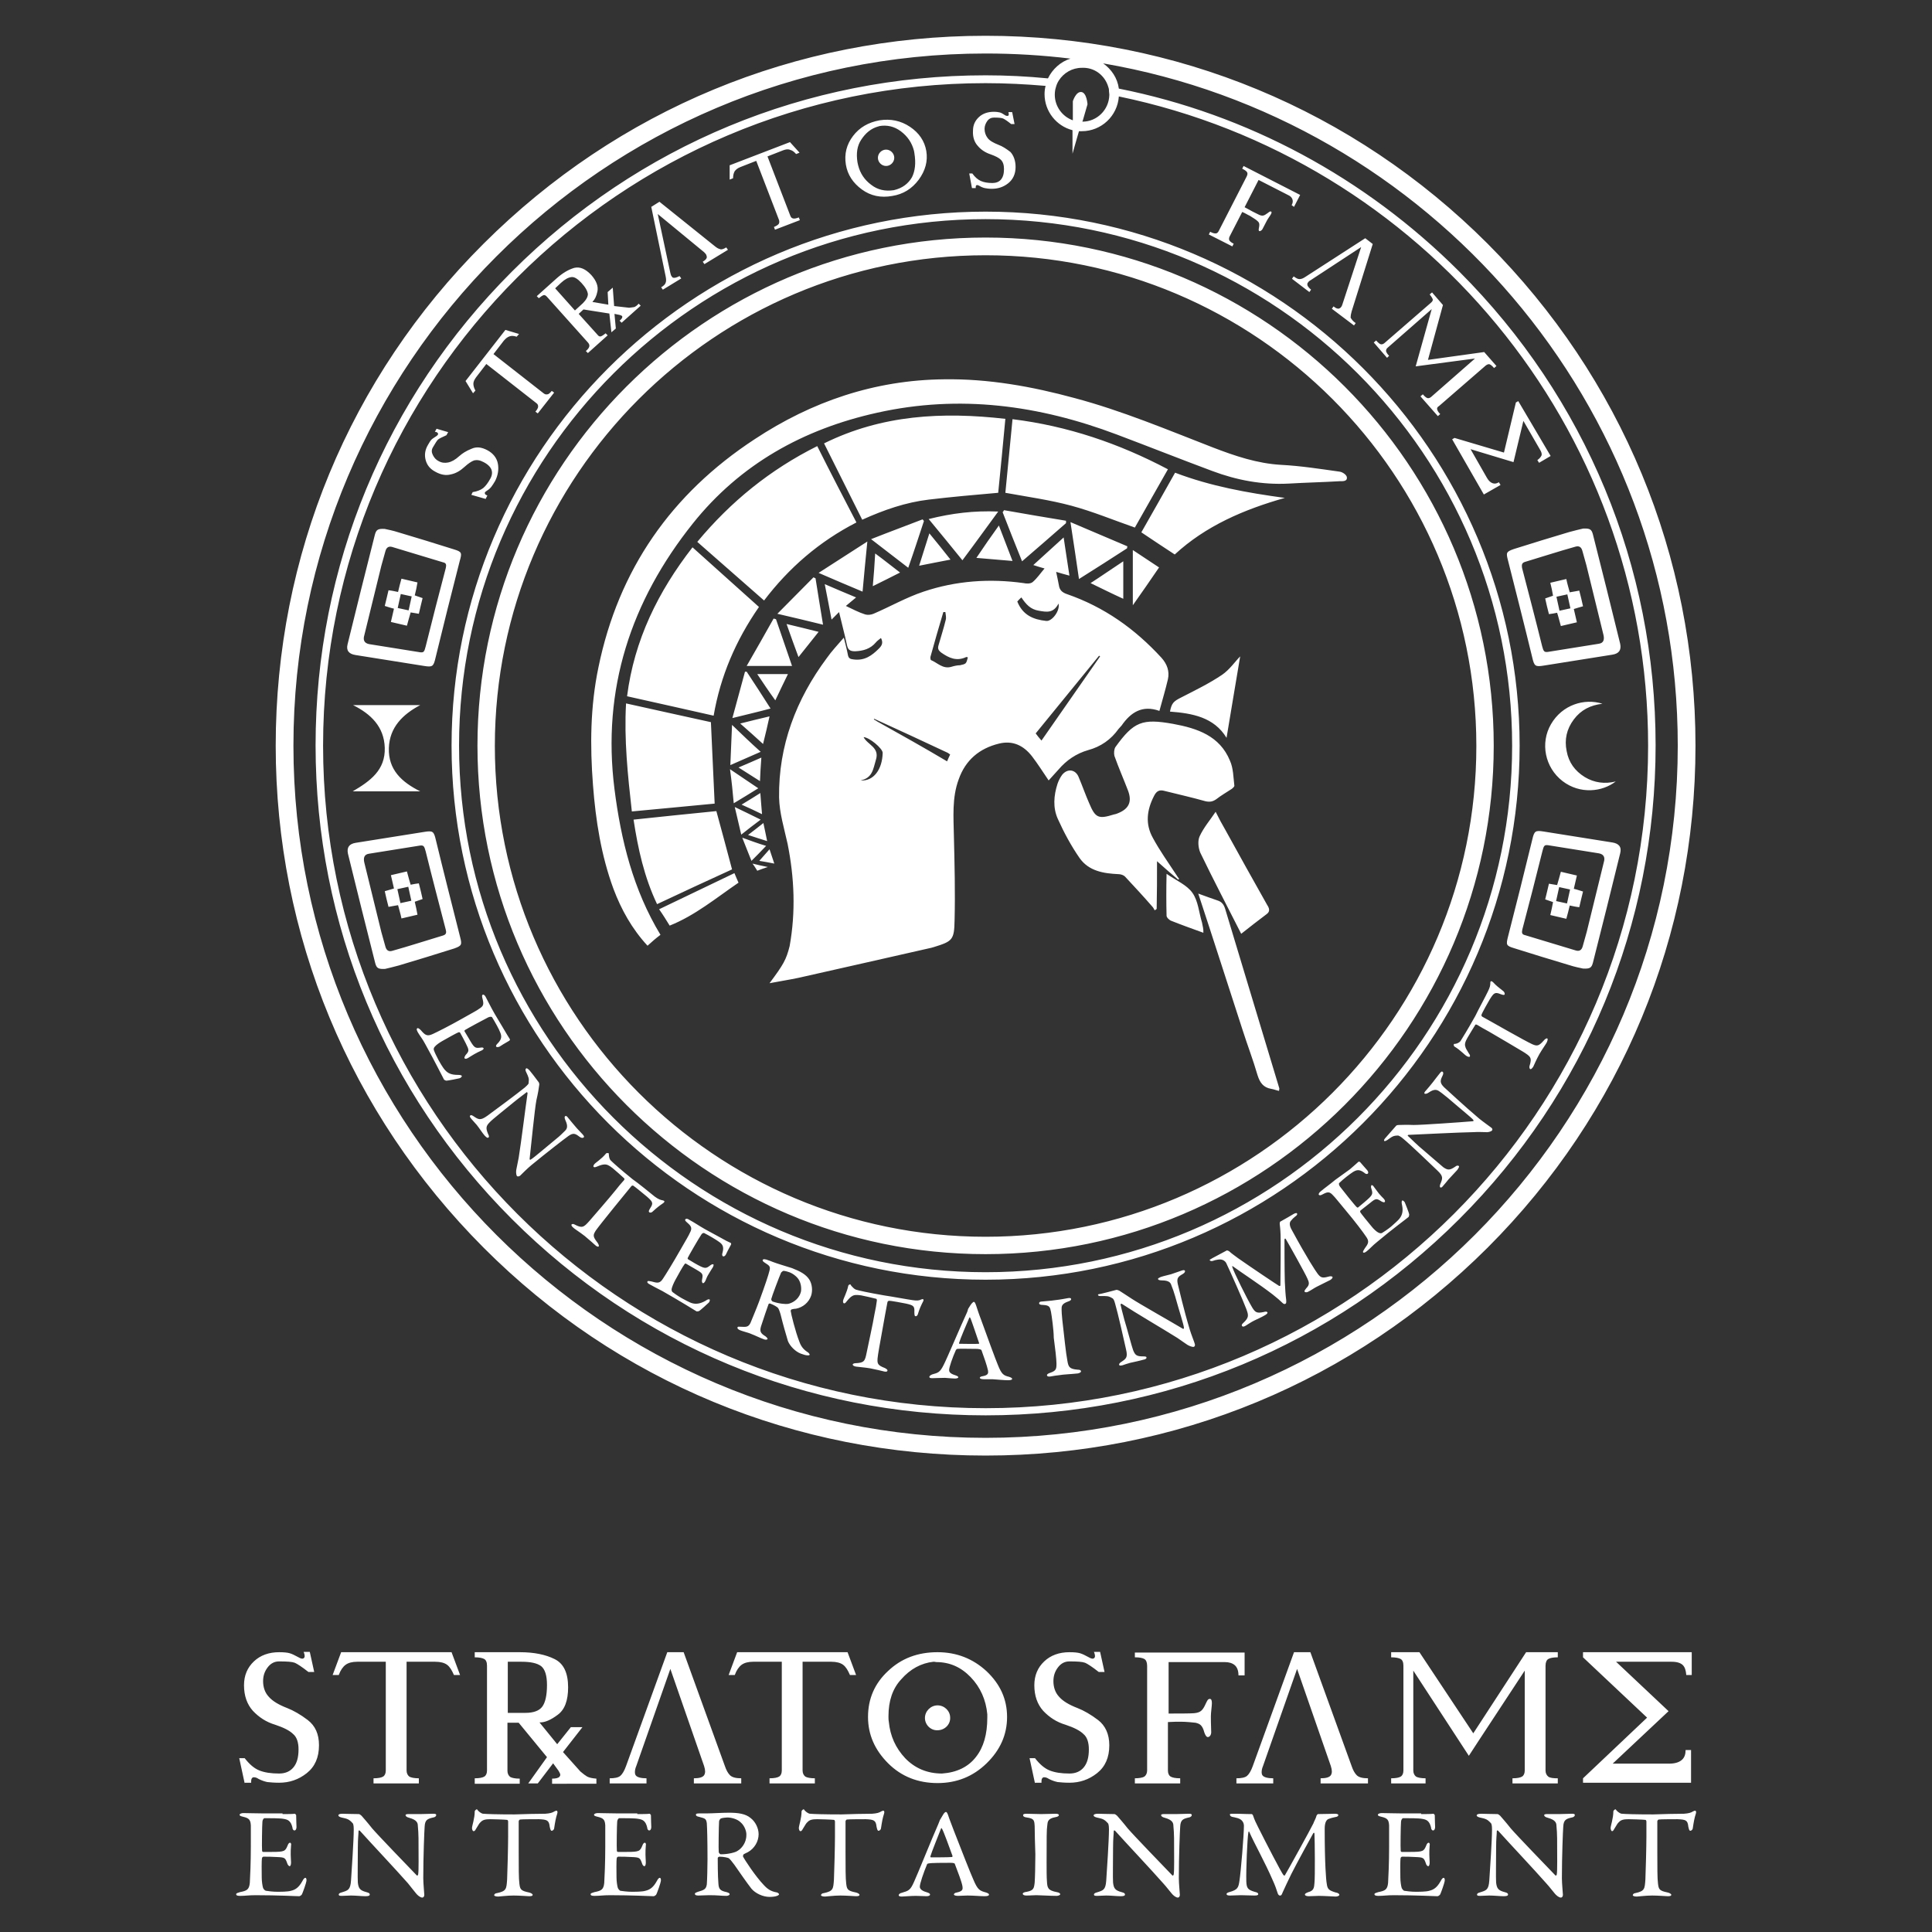 <?xml version="1.0" encoding="utf-8"?>
<!-- Generator: Adobe Illustrator 27.5.0, SVG Export Plug-In . SVG Version: 6.00 Build 0)  -->
<svg version="1.1" id="Calque_1" xmlns="http://www.w3.org/2000/svg" xmlns:xlink="http://www.w3.org/1999/xlink" x="0px" y="0px"
	 viewBox="0 0 566.9 566.9" style="enable-background:new 0 0 566.9 566.9;" xml:space="preserve">
<rect x="0" y="0" width="566.9" height="566.9" fill="#333333" stroke="none"/>
<style type="text/css">
	.st0{fill:#FFFFFF;}
</style>
<path class="st0" d="M82.9,532.3c1.3,0,3,0,3.6-0.1c0.1,0,0.3,0.2,0.4,0.4c0,1.7,0.1,2.8,0.1,3.5c0,0.5-0.2,1-0.6,1
	c-0.4,0-0.6-0.5-0.6-0.9c-0.5-2-1.4-2.3-2.6-2.5c-1-0.2-3.9-0.2-5.6-0.2c-0.1,0-0.5,0.2-0.6,1c-0.1,0.9-0.2,7.9-0.1,8.5
	c0,0.2,0.1,0.4,0.3,0.4h2.6c3.7,0,3.9-0.2,4.6-1.9c0.2-0.6,0.5-0.8,0.7-0.8c0.3,0,0.4,0.5,0.3,0.8c-0.1,1-0.1,1.8-0.1,2.7
	c0,1,0.1,1.5,0.1,2.3c0,0.7-0.2,1.1-0.4,1.1s-0.6-0.4-0.7-0.8c-0.6-1.7-0.7-1.8-3.1-1.9c-1.3-0.1-2.8-0.1-3.9-0.1
	c-0.2,0-0.4,0.3-0.4,0.3c-0.2,0.8-0.1,4.2-0.1,5.8c0,1.1,0.2,2.5,0.4,3.1c0.2,0.4,0.5,0.7,0.8,0.8c0.7,0.1,2,0.3,3.6,0.3
	c0.5,0,2.9,0,3.8-0.3c1.3-0.3,2.3-1,3.3-2.8c0.4-0.8,0.7-1,0.9-1c0.3,0,0.4,0.6,0.3,1c0,0.3-1.1,3.6-1.4,4c-0.1,0.1-0.5,0.4-0.7,0.4
	c-0.4,0-6.4-0.3-12.8-0.3c-2.1,0-3,0.2-4.5,0.2c-0.8,0-1.2-0.1-1.2-0.5c0-0.3,0.5-0.4,1.1-0.6c2-0.4,2.7-0.7,2.9-2.7
	c0.1-1.6,0.3-6,0.3-10.6c0-4.4,0-5.2,0-6.3c-0.1-1.6-0.5-2.1-2.2-2.5c-0.8-0.2-1.1-0.3-1.1-0.6c0-0.3,0.6-0.5,1.1-0.5
	c1.9,0,3.4,0.1,6,0.1H82.9z M100.5,532.2c0.9,0,2.8,0.1,4.8,0.1c0.2,0,0.6,0.3,0.8,0.5c0.6,0.7,1.6,1.8,3.1,3.7
	c1.8,2.1,10.5,11.1,13.1,13.8c0.2,0.2,0.4-0.2,0.4-0.3c0.2-1.2,0.1-5.2,0.1-10.6c0-1.3-0.1-2.6-0.2-3.7c0-0.8-0.3-1.7-2.5-2.3
	c-0.8-0.2-1.1-0.5-1.1-0.8c0-0.3,0.6-0.3,1-0.3c1,0,2.1,0,3.4,0c1.4,0,2.7-0.1,3.7-0.1c0.7,0,0.9,0.1,0.9,0.4c0,0.2-0.2,0.6-0.9,0.7
	c-1.7,0.4-2.4,0.7-2.5,2.7c-0.1,1.3-0.4,8.7-0.4,15.1c0,1.6,0.3,4.4,0.3,4.9c0,0.4-0.2,0.8-0.6,0.8c-0.6,0-1.4-0.7-1.8-1.2
	c-0.7-0.8-1.4-1.8-2.4-3c-3.7-4.2-10.5-11.4-14.1-15.4c-0.2-0.2-0.4-0.1-0.4,0.1c0,1-0.2,2-0.2,4.9c0,3.3-0.1,9.1,0,10.2
	c0.2,1.7,0.6,2.3,2.5,2.8c0.8,0.2,1,0.4,1,0.7c0,0.4-0.5,0.5-1.3,0.5c-1.1,0-2.8-0.2-4.2-0.2c-0.9,0-1.9,0.1-2.6,0.1
	c-0.6,0-1,0-1-0.4c0-0.3,0.4-0.5,0.8-0.6c1.9-0.6,2.6-0.7,2.8-3.5c0.2-3,0.8-11.9,0.8-15c0-1.3-0.2-1.7-0.3-1.8
	c-1.1-1.2-1.5-1.3-3.3-1.7c-0.4-0.1-0.9-0.3-0.9-0.6S99.6,532.2,100.5,532.2z M160,532.2c1.4-0.1,2.1-0.3,2.7-0.7
	c0.3-0.1,0.4-0.2,0.6-0.2c0.2,0,0.4,0.3,0.2,0.9c-0.4,1.2-0.6,2.3-0.9,4.3c0,0.3-0.4,0.7-0.7,0.7c-0.3,0-0.4-0.3-0.6-1.2
	c-0.2-1.9-0.8-2.1-3.2-2.2c-0.7,0-5.1,0-5.5,0.1c-0.2,0-0.4,0.4-0.4,0.5c0,1.7,0,5.9,0,9.1c0,4.3,0,7.8,0.2,9.2
	c0.2,1.7,0.4,2.1,2.8,2.6c0.5,0.1,1.1,0.4,1.1,0.7c0,0.4-0.7,0.4-1.1,0.4c-0.3,0-2.8-0.2-4.5-0.2c-2,0-4,0.3-4.5,0.3
	c-0.8,0-1.2-0.2-1.2-0.4c0-0.3,0.4-0.6,0.8-0.6c2.8-0.6,2.8-1.2,3-4c0.1-2.2,0.3-9.8,0.3-12.6c0-2.1,0-2.8,0-4.4
	c0-0.3-0.2-0.5-0.3-0.5c-0.8-0.1-4.3-0.2-4.9-0.2c-1.5,0-2.3,0.2-2.9,0.9c-0.2,0.1-0.6,0.7-1.3,1.9c-0.4,0.8-0.6,0.7-0.8,0.7
	c-0.2,0-0.4-0.5-0.4-0.9c0-0.7,0.8-2.8,0.8-4.9c0-0.2,0.4-0.6,0.6-0.6c0.2,0,0.2,0.3,0.6,0.6c0.1,0.1,0.8,0.7,1.3,0.7
	c1,0.1,4.2,0.2,9.2,0.2C153,532.3,158.4,532.2,160,532.2z M187,532.3c1.3,0,3,0,3.6-0.1c0.1,0,0.3,0.2,0.4,0.4
	c0,1.7,0.1,2.8,0.1,3.5c0,0.5-0.2,1-0.6,1c-0.4,0-0.6-0.5-0.6-0.9c-0.5-2-1.4-2.3-2.6-2.5c-1-0.2-3.9-0.2-5.6-0.2
	c-0.1,0-0.5,0.2-0.6,1c-0.1,0.9-0.2,7.9-0.1,8.5c0,0.2,0.1,0.4,0.3,0.4h2.6c3.7,0,3.9-0.2,4.6-1.9c0.2-0.6,0.5-0.8,0.7-0.8
	c0.3,0,0.4,0.5,0.3,0.8c-0.1,1-0.1,1.8-0.1,2.7c0,1,0.1,1.5,0.1,2.3c0,0.7-0.2,1.1-0.4,1.1c-0.3,0-0.6-0.4-0.7-0.8
	c-0.6-1.7-0.7-1.8-3.1-1.9c-1.3-0.1-2.8-0.1-3.9-0.1c-0.2,0-0.4,0.3-0.4,0.3c-0.2,0.8-0.1,4.2-0.1,5.8c0,1.1,0.2,2.5,0.4,3.1
	c0.2,0.4,0.5,0.7,0.7,0.8c0.7,0.1,2,0.3,3.6,0.3c0.5,0,2.9,0,3.8-0.3c1.3-0.3,2.3-1,3.3-2.8c0.4-0.8,0.7-1,0.9-1
	c0.3,0,0.4,0.6,0.3,1c0,0.3-1.1,3.6-1.4,4c-0.1,0.1-0.5,0.4-0.7,0.4c-0.4,0-6.4-0.3-12.8-0.3c-2.1,0-3,0.2-4.5,0.2
	c-0.8,0-1.2-0.1-1.2-0.5c0-0.3,0.5-0.4,1.1-0.6c2-0.4,2.7-0.7,2.9-2.7c0.1-1.6,0.3-6,0.3-10.6c0-4.4,0-5.2,0-6.3
	c-0.1-1.6-0.5-2.1-2.2-2.5c-0.8-0.2-1.1-0.3-1.1-0.6c0-0.3,0.6-0.5,1.1-0.5c1.9,0,3.4,0.1,6,0.1H187z M219.4,543.5
	c-0.2,0.1-0.9,0.4-1.2,0.6c-0.1,0.1-0.2,0.4-0.2,0.6c0.4,0.9,3.7,5.9,6.1,8.4c1.1,1.2,2.1,1.9,3.9,2.2c0.3,0.1,0.6,0.4,0.6,0.5
	c0,0.2-0.3,0.4-0.6,0.5c-0.5,0.2-1.3,0.3-2.2,0.3c-1.9,0-4.1-1-5.3-2.4c-1.4-1.8-3.4-4.7-5-7c-0.6-0.8-1.3-1.7-1.6-1.9
	c-0.2-0.2-1.6-0.5-2.8-0.5c-0.3,0-0.5,0.3-0.5,0.4c0,0.6,0,5.4,0.2,7.5c0.1,1.6,0.5,2.1,2.4,2.5c0.7,0.2,0.9,0.4,0.9,0.6
	c0,0.4-0.8,0.5-0.9,0.5c-1.7,0-2.4-0.2-5.1-0.2c-0.7,0-2.8,0.1-3.2,0.1c-0.5,0-1-0.1-1-0.5c0-0.3,0.4-0.4,0.9-0.6
	c1.7-0.5,2.4-0.7,2.6-2.2c0.1-1.2,0.2-5.1,0.2-7.3c0-5.7-0.1-9.1-0.2-10.6c-0.2-1.4-0.5-1.4-2.3-1.9c-0.6-0.1-0.9-0.3-0.9-0.6
	c0-0.3,0.2-0.4,1.1-0.4c1.2,0,1.4,0,2.2,0c1.5,0,4.3-0.2,6.4-0.2c2.7,0,4.9,0.3,6.4,1.6c1.3,1,2.3,2.9,2.3,4.7
	C222.6,540.3,221.4,542.4,219.4,543.5z M217.3,534.7c-0.9-0.9-2.6-1.4-3.9-1.4c-0.2,0-1.5,0.1-1.9,0.3c-0.2,0.1-0.5,0.6-0.5,0.8
	c-0.1,1.3-0.2,8.5-0.1,9.1c0.1,0.3,0.4,0.6,0.6,0.6c2.3,0,4.4-0.6,4.9-1c1.1-0.6,2.6-2.3,2.6-4.6
	C219.1,537.5,218.5,535.7,217.3,534.7z M255.9,532.2c1.4-0.1,2.1-0.3,2.7-0.7c0.3-0.1,0.4-0.2,0.6-0.2c0.2,0,0.4,0.3,0.2,0.9
	c-0.4,1.2-0.6,2.3-0.9,4.3c0,0.3-0.4,0.7-0.7,0.7c-0.3,0-0.4-0.3-0.6-1.2c-0.2-1.9-0.8-2.1-3.2-2.2c-0.7,0-5.1,0-5.5,0.1
	c-0.2,0-0.4,0.4-0.4,0.5c0,1.7,0,5.9,0,9.1c0,4.3,0,7.8,0.2,9.2c0.2,1.7,0.4,2.1,2.8,2.6c0.5,0.1,1.1,0.4,1.1,0.7
	c0,0.4-0.7,0.4-1.1,0.4c-0.3,0-2.8-0.2-4.5-0.2c-2,0-4,0.3-4.5,0.3c-0.8,0-1.2-0.2-1.2-0.4c0-0.3,0.4-0.6,0.8-0.6
	c2.8-0.6,2.8-1.2,3-4c0.1-2.2,0.3-9.8,0.3-12.6c0-2.1,0-2.8,0-4.4c0-0.3-0.2-0.5-0.3-0.5c-0.8-0.1-4.3-0.2-4.9-0.2
	c-1.5,0-2.3,0.2-2.9,0.9c-0.2,0.1-0.6,0.7-1.3,1.9c-0.4,0.8-0.6,0.7-0.8,0.7c-0.2,0-0.4-0.5-0.4-0.9c0-0.7,0.8-2.8,0.8-4.9
	c0-0.2,0.4-0.6,0.6-0.6c0.2,0,0.2,0.3,0.6,0.6c0.1,0.1,0.8,0.7,1.3,0.7c1,0.1,4.2,0.2,9.2,0.2C248.9,532.3,254.3,532.2,255.9,532.2z
	 M278.2,532.6c0.3,1,1,2.7,1.7,4.6c2.1,5.4,5,12.8,5.7,14.3c1.3,3.1,1.9,3.3,3.7,3.8c0.6,0.2,0.9,0.4,0.9,0.6c0,0.3-0.3,0.5-1.3,0.5
	c-1.3,0-3.2-0.2-5-0.2c-1.3,0-1.8,0.1-2.8,0.1s-1.2-0.3-1.2-0.4c0-0.2,0.2-0.5,0.9-0.6c1.9-0.4,1.7-1.1,1.6-1.9
	c-0.3-1.5-1.3-4-2.2-6.4c0-0.2-0.2-0.4-1.3-0.4c-2.2,0-5.7,0-6.5,0.2c-0.2,0-0.4,0.2-0.4,0.3c-1,2.4-2.1,5.6-2.1,6.5
	c0,0.4,0.2,1.1,1.9,1.6c0.7,0.2,1.1,0.4,1.1,0.7c0,0.4-0.6,0.5-1.1,0.5c-0.7,0-1.7-0.1-3.1-0.1c-1.5,0-3.5,0.2-4.1,0.2
	c-0.7,0-0.9-0.2-0.9-0.4c0-0.2,0.3-0.6,0.9-0.7c2-0.6,2.5-0.7,3.6-3.2c0.9-1.9,5.4-13.1,7.1-16.9c0.2-0.5,0.3-0.7,0.4-1
	c0-0.1,0.1-0.3,0.3-0.6c0.2-0.4,0.7-1.1,0.9-1.5c0.3-0.3,0.4-0.5,0.6-0.5C277.7,531.6,277.9,531.8,278.2,532.6z M279.5,544.6
	c-0.7-1.9-2.7-7.5-3.1-8c-0.1-0.2-0.2-0.3-0.3,0c-0.7,1.8-2.8,7-3.1,8.1c0,0.2,0,0.3,0.2,0.3c1.6,0,4.9,0,6.2-0.1
	C279.4,544.9,279.5,544.7,279.5,544.6z M303.6,535.9c-0.1-1.7-0.1-2.3-2.3-2.6c-0.9-0.1-1.1-0.4-1.1-0.7c0-0.3,0.4-0.4,1-0.4
	c1,0,3,0.1,4.3,0.1c1.9,0,2.8-0.1,4.2-0.1c0.6,0,1,0.1,1,0.4s-0.4,0.5-1,0.6c-2.3,0.4-2.3,1.4-2.4,2.4c-0.2,1.2-0.2,3.6-0.2,10.9
	c0,2,0,4.4,0.1,5.5c0.1,2,0.3,2.7,2.9,3.2c0.7,0.1,1,0.4,1,0.6c0,0.3-0.6,0.5-1.1,0.5c-2,0-4.8-0.2-5.9-0.2c-1.2,0-1.5,0.1-3,0.1
	c-0.7,0-1-0.3-1-0.5c0-0.3,0.4-0.5,1.2-0.6c2-0.4,2.1-1,2.3-2.7c0.1-1.3,0.2-5.2,0.2-8.3C303.7,541.8,303.6,537.1,303.6,535.9z
	 M322.2,532.2c0.9,0,2.8,0.1,4.8,0.1c0.2,0,0.6,0.3,0.8,0.5c0.6,0.7,1.6,1.8,3.1,3.7c1.8,2.1,10.5,11.1,13.1,13.8
	c0.2,0.2,0.4-0.2,0.4-0.3c0.2-1.2,0.1-5.2,0.1-10.6c0-1.3-0.1-2.6-0.2-3.7c0-0.8-0.3-1.7-2.5-2.3c-0.8-0.2-1.1-0.5-1.1-0.8
	c0-0.3,0.6-0.3,1-0.3c1,0,2.1,0,3.4,0c1.4,0,2.7-0.1,3.7-0.1c0.7,0,0.9,0.1,0.9,0.4c0,0.2-0.2,0.6-0.9,0.7c-1.7,0.4-2.4,0.7-2.5,2.7
	c-0.1,1.3-0.4,8.7-0.4,15.1c0,1.6,0.3,4.4,0.3,4.9c0,0.4-0.2,0.8-0.6,0.8c-0.6,0-1.4-0.7-1.8-1.2c-0.7-0.8-1.4-1.8-2.5-3
	c-3.7-4.2-10.5-11.4-14.1-15.4c-0.2-0.2-0.4-0.1-0.4,0.1c0,1-0.2,2-0.2,4.9c0,3.3-0.1,9.1,0,10.2c0.2,1.7,0.6,2.3,2.5,2.8
	c0.8,0.2,1,0.4,1,0.7c0,0.4-0.5,0.5-1.3,0.5c-1.1,0-2.8-0.2-4.2-0.2c-0.9,0-1.9,0.1-2.6,0.1c-0.6,0-1,0-1-0.4c0-0.3,0.4-0.5,0.8-0.6
	c1.9-0.6,2.6-0.7,2.8-3.5c0.2-3,0.8-11.9,0.8-15c0-1.3-0.2-1.7-0.3-1.8c-1.1-1.2-1.5-1.3-3.3-1.7c-0.4-0.1-0.9-0.3-0.9-0.6
	S321.3,532.2,322.2,532.2z M362,532.2c2.6,0,3,0.1,5.3,0.1c0.1,0,0.4,0.3,0.4,0.5c0.5,1.4,0.7,1.8,1.5,3.4c2.2,4.4,6.8,13.3,7.4,14
	c0.1,0.1,0.3,0.2,0.4,0.1c0.4-0.6,7.7-13.8,8.4-15.3c0-0.2,0.7-1.4,0.9-2.2c0-0.2,0.4-0.5,0.4-0.5c1.4,0,4.6-0.1,5-0.1
	c0.5,0,1,0.1,1,0.4c0,0.3-0.3,0.5-1,0.6c-0.6,0.1-1.2,0.3-1.8,0.5c-0.6,0.2-1.2,0.9-1.2,2.9c0,10.3,0.4,15.1,0.6,16.1
	c0.2,1.7,0.7,2,2.6,2.6c0.7,0.1,1.1,0.4,1.1,0.7c0,0.3-0.6,0.5-1.1,0.5c-0.4,0-3.5-0.2-4.9-0.2c-0.8,0-2.1,0.1-3,0.1
	c-0.4,0-1.1-0.1-1.1-0.5c0-0.3,0.5-0.5,1-0.7c1.6-0.4,1.7-1.3,1.8-2.7c0.2-1.7,0.1-12.5,0-14.4c0-0.3-0.2-0.5-0.4-0.1
	c-0.4,0.7-4.9,8.9-6.4,11.9c-0.9,1.9-1.9,3.9-2.5,5.3c-0.4,1.1-0.6,1-0.9,1c-0.2,0-0.5-0.3-0.6-0.7c-0.3-0.9-0.7-2.2-1.5-3.9
	c-2.1-4.9-5.4-10.8-6.8-14c-0.1-0.3-0.2-0.3-0.3,0.1c-0.3,1.6-0.7,10.9-0.6,14.4c0.1,1.9,0.4,2.4,2.4,3c0.9,0.2,1.1,0.4,1.1,0.7
	c0,0.3-0.4,0.4-1.1,0.4c-1.3,0-2.9-0.1-4-0.1c-0.9,0-2.2,0.1-3.2,0.1c-0.6,0-1-0.1-1-0.5c0-0.1,0.3-0.4,0.8-0.5
	c2.5-0.7,2.7-1.3,3-3.4c0.4-2.6,1.3-13.3,1.3-16.1c0-0.3-0.1-1.7-1.8-2.2c-0.7-0.2-1.2-0.3-1.7-0.4c-0.3-0.1-0.6-0.3-0.6-0.6
	C360.8,532.2,361.1,532.2,362,532.2z M417,532.3c1.3,0,3,0,3.6-0.1c0.1,0,0.3,0.2,0.4,0.4c0,1.7,0.1,2.8,0.1,3.5c0,0.5-0.2,1-0.6,1
	c-0.4,0-0.6-0.5-0.6-0.9c-0.5-2-1.4-2.3-2.6-2.5c-1-0.2-3.9-0.2-5.6-0.2c-0.1,0-0.5,0.2-0.6,1c-0.1,0.9-0.2,7.9-0.1,8.5
	c0,0.2,0.1,0.4,0.3,0.4h2.6c3.7,0,3.9-0.2,4.6-1.9c0.2-0.6,0.5-0.8,0.7-0.8c0.3,0,0.4,0.5,0.3,0.8c-0.1,1-0.1,1.8-0.1,2.7
	c0,1,0.1,1.5,0.1,2.3c0,0.7-0.2,1.1-0.4,1.1c-0.3,0-0.6-0.4-0.7-0.8c-0.6-1.7-0.7-1.8-3.1-1.9c-1.3-0.1-2.8-0.1-3.9-0.1
	c-0.2,0-0.4,0.3-0.4,0.3c-0.2,0.8-0.1,4.2-0.1,5.8c0,1.1,0.2,2.5,0.4,3.1c0.2,0.4,0.5,0.7,0.7,0.8c0.7,0.1,2,0.3,3.6,0.3
	c0.5,0,2.9,0,3.8-0.3c1.3-0.3,2.3-1,3.3-2.8c0.4-0.8,0.7-1,0.9-1c0.3,0,0.4,0.6,0.3,1c0,0.3-1.1,3.6-1.4,4c-0.1,0.1-0.5,0.4-0.7,0.4
	c-0.4,0-6.4-0.3-12.8-0.3c-2.1,0-3,0.2-4.5,0.2c-0.7,0-1.2-0.1-1.2-0.5c0-0.3,0.5-0.4,1.1-0.6c2-0.4,2.7-0.7,2.9-2.7
	c0.1-1.6,0.3-6,0.3-10.6c0-4.4,0-5.2,0-6.3c-0.1-1.6-0.5-2.1-2.2-2.5c-0.8-0.2-1.1-0.3-1.1-0.6c0-0.3,0.6-0.5,1.1-0.5
	c1.9,0,3.4,0.1,6,0.1H417z M434.6,532.2c0.9,0,2.8,0.1,4.8,0.1c0.2,0,0.6,0.3,0.8,0.5c0.6,0.7,1.6,1.8,3.1,3.7
	c1.8,2.1,10.5,11.1,13.1,13.8c0.2,0.2,0.4-0.2,0.4-0.3c0.2-1.2,0.1-5.2,0.1-10.6c0-1.3-0.1-2.6-0.2-3.7c0-0.8-0.3-1.7-2.5-2.3
	c-0.8-0.2-1.1-0.5-1.1-0.8c0-0.3,0.6-0.3,1-0.3c1,0,2.1,0,3.4,0c1.4,0,2.7-0.1,3.7-0.1c0.7,0,0.9,0.1,0.9,0.4c0,0.2-0.2,0.6-0.9,0.7
	c-1.7,0.4-2.4,0.7-2.5,2.7c-0.1,1.3-0.4,8.7-0.4,15.1c0,1.6,0.3,4.4,0.3,4.9c0,0.4-0.2,0.8-0.6,0.8c-0.6,0-1.4-0.7-1.8-1.2
	c-0.7-0.8-1.4-1.8-2.5-3c-3.7-4.2-10.5-11.4-14.1-15.4c-0.2-0.2-0.4-0.1-0.4,0.1c0,1-0.2,2-0.2,4.9c0,3.3-0.1,9.1,0,10.2
	c0.2,1.7,0.6,2.3,2.5,2.8c0.8,0.2,1,0.4,1,0.7c0,0.4-0.5,0.5-1.3,0.5c-1.1,0-2.8-0.2-4.2-0.2c-0.9,0-1.9,0.1-2.6,0.1
	c-0.6,0-1,0-1-0.4c0-0.3,0.4-0.5,0.8-0.6c1.9-0.6,2.6-0.7,2.8-3.5c0.2-3,0.8-11.9,0.8-15c0-1.3-0.2-1.7-0.3-1.8
	c-1.1-1.2-1.5-1.3-3.3-1.7c-0.4-0.1-0.9-0.3-0.9-0.6S433.7,532.2,434.6,532.2z M494.1,532.2c1.4-0.1,2.1-0.3,2.7-0.7
	c0.3-0.1,0.4-0.2,0.6-0.2c0.2,0,0.4,0.3,0.2,0.9c-0.4,1.2-0.6,2.3-0.9,4.3c0,0.3-0.4,0.7-0.7,0.7c-0.3,0-0.4-0.3-0.6-1.2
	c-0.2-1.9-0.7-2.1-3.2-2.2c-0.7,0-5.1,0-5.5,0.1c-0.2,0-0.4,0.4-0.4,0.5c0,1.7,0,5.9,0,9.1c0,4.3,0,7.8,0.2,9.2
	c0.2,1.7,0.4,2.1,2.8,2.6c0.5,0.1,1.1,0.4,1.1,0.7c0,0.4-0.7,0.4-1.1,0.4c-0.3,0-2.8-0.2-4.5-0.2c-2,0-4,0.3-4.5,0.3
	c-0.8,0-1.2-0.2-1.2-0.4c0-0.3,0.4-0.6,0.7-0.6c2.8-0.6,2.8-1.2,3-4c0.1-2.2,0.3-9.8,0.3-12.6c0-2.1,0-2.8,0-4.4
	c0-0.3-0.2-0.5-0.3-0.5c-0.8-0.1-4.3-0.2-4.9-0.2c-1.5,0-2.3,0.2-2.9,0.9c-0.2,0.1-0.6,0.7-1.3,1.9c-0.4,0.8-0.6,0.7-0.7,0.7
	c-0.2,0-0.4-0.5-0.4-0.9c0-0.7,0.8-2.8,0.8-4.9c0-0.2,0.4-0.6,0.6-0.6c0.2,0,0.2,0.3,0.6,0.6c0.1,0.1,0.8,0.7,1.3,0.7
	c1,0.1,4.2,0.2,9.2,0.2C487.1,532.3,492.5,532.2,494.1,532.2z"/>
<path class="st0" d="M71.8,523.3l-1.6-7.4h1.6c1.4,1.8,2.8,3,4.3,3.6c1.5,0.6,3.4,0.9,5.8,0.9c1.8,0,3.2-0.6,4.2-1.8
	c1-1.2,1.5-2.9,1.5-5.3c0-2-0.5-3.6-1.6-4.5c-1-1-2.8-1.9-5.2-2.7c-2.7-0.8-4.8-2.2-6.6-4.1c-1.7-1.9-2.6-4.4-2.6-7.5
	c0-2.9,1-5.2,2.9-7c1.9-1.8,4.4-2.7,7.4-2.7c1.4,0,2.4,0.1,3.1,0.3c0.7,0.2,1.5,0.6,2.6,1.2c0.5,0.3,0.9,0.4,1.1,0.4
	c0.2,0,0.4-0.1,0.5-0.2c0.1-0.1,0.2-0.3,0.2-0.6c0-0.3-0.1-0.7-0.3-1.2h1.8l1.3,5.9h-1.7c-1.9-1.5-3.3-2.4-4-2.7
	c-0.8-0.3-2.3-0.4-4.6-0.4c-1.4,0-2.5,0.6-3.4,1.8c-0.9,1.2-1.3,2.5-1.3,4c0,1.7,0.5,3.3,1.6,4.5c1.1,1.3,2.9,2.4,5.5,3.4
	c1.8,0.7,3.9,1.9,6,3.5c2.2,1.7,3.3,4.1,3.3,7.4c0,3.6-1.2,6.3-3.6,8.2s-5.1,2.8-8.1,2.8c-1.4,0-2.6-0.1-3.5-0.2
	c-0.9-0.2-1.7-0.5-2.5-0.9c-0.6-0.4-1-0.5-1.4-0.5c-0.2,0-0.3,0-0.4,0.1c-0.3,0.2-0.4,0.6-0.4,1.1c0,0.1,0,0.3,0,0.4H71.8z
	 M109.6,523.3v-1.5c1.4,0,2.3-0.2,2.8-0.5c0.5-0.3,0.8-0.9,0.8-1.8v-31.9h-8.4c-1.4,0-2.6,0.3-3.4,0.9s-1.5,1.6-2,3h-1.8l2.5-6.7
	h32.4l2.5,6.7h-1.8c-0.6-1.4-1.2-2.4-2-3c-0.8-0.6-2-0.9-3.5-0.9h-8.4v31.9c0,0.8,0.3,1.4,0.8,1.8c0.5,0.3,1.5,0.5,2.8,0.5v1.5
	H109.6z M139.3,523.3v-1.5c1.4,0,2.3-0.2,2.8-0.5s0.8-0.9,0.8-1.8v-30.7c0-1.1-0.3-1.7-0.8-2c-0.5-0.3-1.5-0.5-2.8-0.5v-1.5h13.3
	c4.1,0,7.5,0.7,10.1,2c2.7,1.3,4,4.1,4,8.3c0,3.9-1,6.6-3.1,8.1c-2,1.5-3.7,2.2-5.1,2.2c-0.1,0-0.1,0-0.2,0l5.2,6.4l4-5h3.4
	l-5.7,7.3l5.1,5.7c0.8,0.7,1.5,1.2,2,1.5c0.6,0.3,1.4,0.5,2.7,0.6v1.5H162v-1.5c1.1,0,1.9-0.2,2.2-0.6c0.1-0.2,0.2-0.3,0.2-0.5
	c0-0.3-0.2-0.7-0.5-1.2l-1.6-2.2l-4.5,5.9H155l5.5-7.7l-8.3-10.1h-3.3v14.1c0,0.8,0.3,1.4,0.8,1.8c0.5,0.3,1.5,0.5,2.8,0.5v1.5
	H139.3z M148.9,502.6h5.3c2.3,0,4-0.6,4.9-1.8c0.9-1.2,1.4-3.3,1.4-6.4c0-2.8-0.6-4.6-1.7-5.5c-1.2-0.9-3.1-1.3-5.8-1.3h-4V502.6z
	 M189.7,523.3h-10.8v-1.5c1.4,0,2.5-0.2,3.1-0.7s1.2-1.5,1.7-2.9l12.1-33.4h4.8l12.1,33.4c0.4,1.2,0.9,2.1,1.5,2.7s1.7,0.9,3.3,0.9
	v1.5h-13.9v-1.5c1.6,0,2.6-0.3,3-0.9c0.2-0.3,0.3-0.7,0.3-1.1s-0.1-1-0.3-1.6l-9.9-28.5l-10,28.5c-0.3,0.7-0.4,1.3-0.4,1.8
	c0,0.4,0.1,0.8,0.3,1c0.4,0.5,1.5,0.8,3.1,0.8V523.3z M225.8,523.3v-1.5c1.4,0,2.3-0.2,2.8-0.5c0.5-0.3,0.8-0.9,0.8-1.8v-31.9H221
	c-1.4,0-2.6,0.3-3.4,0.9s-1.5,1.6-2,3h-1.8l2.5-6.7h32.4l2.5,6.7h-1.8c-0.6-1.4-1.2-2.4-2-3c-0.8-0.6-2-0.9-3.5-0.9h-8.4v31.9
	c0,0.8,0.3,1.4,0.8,1.8c0.5,0.3,1.5,0.5,2.8,0.5v1.5H225.8z M275.1,484.8c5.6,0,10.4,1.9,14.4,5.6c4,3.8,6,8.2,6,13.4s-2,9.7-6,13.6
	c-4,3.9-8.8,5.8-14.4,5.8c-5.7,0-10.6-1.9-14.5-5.8c-3.9-3.9-5.9-8.4-5.9-13.6c0-5.4,2-9.9,5.9-13.5
	C264.5,486.6,269.3,484.8,275.1,484.8z M273.9,487.6c-3.6,0.4-6.8,2.1-9.5,5.2c-2.5,2.7-3.7,6.3-3.7,10.8c0,0.5,0,1.1,0.1,1.6
	c0.4,4.2,2,7.7,4.8,10.7c2.8,2.9,6.4,4.5,10.8,4.5c4.3-0.3,7.7-1.9,10-4.9c2.2-2.8,3.3-6.6,3.3-11.5c0-0.3,0-0.7,0-1
	c-0.4-4.2-2-7.9-4.9-10.9c-2.8-2.9-6.1-4.4-10.1-4.4C274.3,487.6,274.1,487.6,273.9,487.6z M278.8,504c0-2-1.7-3.6-3.7-3.6
	c-2,0-3.7,1.7-3.7,3.7c0,2,1.7,3.7,3.7,3.6C277.2,507.7,278.9,506,278.8,504z M303.7,523.3l-1.6-7.4h1.6c1.4,1.8,2.8,3,4.3,3.6
	c1.5,0.6,3.4,0.9,5.8,0.9c1.8,0,3.2-0.6,4.2-1.8c1-1.2,1.5-2.9,1.5-5.3c0-2-0.5-3.6-1.6-4.5c-1-1-2.8-1.9-5.2-2.7
	c-2.7-0.8-4.8-2.2-6.6-4.1c-1.7-1.9-2.6-4.4-2.6-7.5c0-2.9,1-5.2,2.9-7c1.9-1.8,4.4-2.7,7.4-2.7c1.4,0,2.4,0.1,3.1,0.3
	c0.7,0.2,1.5,0.6,2.6,1.2c0.5,0.3,0.9,0.4,1.1,0.4c0.2,0,0.4-0.1,0.5-0.2c0.1-0.1,0.2-0.3,0.2-0.6c0-0.3-0.1-0.7-0.3-1.2h1.8
	l1.3,5.9h-1.7c-1.9-1.5-3.3-2.4-4-2.7c-0.8-0.3-2.3-0.4-4.6-0.4c-1.4,0-2.5,0.6-3.4,1.8c-0.9,1.2-1.3,2.5-1.3,4
	c0,1.7,0.5,3.3,1.6,4.5c1.1,1.3,2.9,2.4,5.5,3.4c1.8,0.7,3.9,1.9,6,3.5s3.3,4.1,3.3,7.4c0,3.6-1.2,6.3-3.6,8.2
	c-2.4,1.9-5.1,2.8-8.1,2.8c-1.4,0-2.6-0.1-3.5-0.2c-0.9-0.2-1.7-0.5-2.5-0.9c-0.6-0.4-1-0.5-1.4-0.5c-0.2,0-0.3,0-0.4,0.1
	c-0.3,0.2-0.4,0.6-0.4,1.1c0,0.1,0,0.3,0,0.4H303.7z M333,484.8v1.5c1.4,0,2.3,0.2,2.8,0.5c0.5,0.3,0.8,1,0.8,2v30.7
	c0,0.8-0.3,1.4-0.8,1.8c-0.5,0.3-1.5,0.5-2.8,0.5v1.5h13.3v-1.5c-1.4,0-2.3-0.2-2.8-0.5s-0.8-0.9-0.8-1.8v-14.2
	c1.4-0.1,3-0.1,3.8-0.1c1.3,0,3.6,0.2,4.3,0.3c1.2,0.3,2,0.6,2.6,2.9c0.3,0.8,0.6,1.3,1,1.3c0.6,0,1-0.7,1-1.4
	c0-1.3-0.1-1.9-0.1-4.7c0-1.1,0.3-3,0.3-3.8c0-0.7-0.1-1.3-0.6-1.3c-0.6,0-0.8,0.6-1.2,1.4c-0.9,2-1.5,2.6-3.4,2.8
	c-1.2,0.1-4.9,0.1-7.5,0.1v-15.1h16.5c1.2,0,2.2,0.3,2.9,0.9s1.1,1.6,1.1,3h1.8v-6.7H333z M373.6,523.3h-10.8v-1.5
	c1.4,0,2.5-0.2,3.1-0.7s1.2-1.5,1.7-2.9l12.1-33.4h4.8l12.1,33.4c0.4,1.2,0.9,2.1,1.5,2.7s1.7,0.9,3.3,0.9v1.5h-13.9v-1.5
	c1.6,0,2.6-0.3,3-0.9c0.2-0.3,0.3-0.7,0.3-1.1s-0.1-1-0.3-1.6l-9.9-28.5l-10,28.5c-0.3,0.7-0.4,1.3-0.4,1.8c0,0.4,0.1,0.8,0.3,1
	c0.4,0.5,1.5,0.8,3.1,0.8V523.3z M408.2,523.3v-1.5c1.4,0,2.3-0.2,2.8-0.5c0.5-0.3,0.8-0.9,0.8-1.8v-30.7c0-1.1-0.3-1.7-0.8-2
	c-0.5-0.3-1.5-0.5-2.8-0.5v-1.5h8.3l15.8,23.8l15.5-23.8h9.3v1.5c-1.4,0-2.3,0.2-2.8,0.5c-0.5,0.3-0.8,1-0.8,2v30.7
	c0,0.8,0.3,1.4,0.8,1.8s1.5,0.5,2.8,0.5v1.5h-13.3v-1.5c1.4,0,2.3-0.2,2.8-0.5c0.5-0.3,0.8-0.9,0.8-1.8v-29.3l-13.6,20.7l-2.8,4.3
	l-16.3-25v29.3c0,0.8,0.3,1.4,0.8,1.8c0.5,0.3,1.5,0.5,2.8,0.5v1.5H408.2z M464.5,523.3v-1.5l18.8-17.8l-18.8-17.7v-1.5h31.9v6.7
	h-1.6c-0.1-1.3-0.4-2.3-1-2.9s-1.6-1-3.3-1h-16.3l15.4,14.5l-16.4,15.4h16.5c1.8,0,3-0.4,3.8-1.1c0.8-0.7,1.1-1.7,1.1-2.9h1.6v9.6
	H464.5z"/>
<path class="st0" d="M133.2,161.2c-5.4-1.7-10.9-3.4-16.3-5c-1.5-0.5-3.1-0.8-4-1c-2-0.1-2.5,0.2-2.9,1.7c-2.7,10.7-5.4,21.4-8,32.1
	c-0.5,1.9,0.4,2.9,2.3,3.2c6.7,1.1,13.4,2.1,20.1,3.2c2.5,0.4,2.8,0.2,3.4-2.4c2.3-9.5,4.7-19,7.1-28.4
	C135.6,162.2,135.5,161.9,133.2,161.2z M130.8,166.7c-2,7.6-4,15.3-5.9,23c-0.4,1.6-0.6,1.8-1.6,1.7c-5.1-0.8-10.1-1.6-15-2.4
	c-1.5-0.3-1.8-1.3-1.4-2.6c1.7-6.8,3.3-13.6,5-20.4c0.4-1.4,0.8-2.9,1.2-4.3c0.3-1.1,1-1.5,2-1.2c5,1.5,9.9,3,14.9,4.5
	C131,165.2,131,165.8,130.8,166.7z M122.5,170.9c-1.6-0.4-3.1-0.7-4.7-1.1c-0.4,1.4-0.7,2.6-1,3.9c-1-0.2-1.8-0.4-2.8-0.5
	c-0.4,1.6-0.7,3.1-1.1,4.6c1,0.3,1.8,0.6,2.7,0.8c-0.3,1.3-0.6,2.6-0.9,3.9c1.6,0.4,3.1,0.7,4.7,1.1c0.4-1.4,0.7-2.6,1.1-3.9
	c0.9,0.1,1.6,0.3,2.4,0.4c0.4-1.6,0.7-3.1,1.1-4.6c-0.8-0.3-1.5-0.5-2.3-0.8C122,173.5,122.3,172.2,122.5,170.9z M119.9,179.1
	l-3.2-0.7l0.9-4.1l3.2,0.7L119.9,179.1z M135,274.9c-2.4-9.5-4.8-18.9-7.1-28.4c-0.6-2.6-0.9-2.8-3.4-2.4
	c-6.7,1.1-13.4,2.1-20.1,3.2c-1.9,0.3-2.7,1.3-2.3,3.2c2.6,10.7,5.3,21.4,8,32.1c0.4,1.5,0.9,1.8,2.9,1.7c0.9-0.2,2.5-0.6,4-1
	c5.4-1.6,10.9-3.3,16.3-5C135.5,277.5,135.6,277.2,135,274.9z M130,274.5c-5,1.5-9.9,3.1-14.9,4.5c-1,0.3-1.7-0.1-2-1.2
	c-0.4-1.4-0.8-2.9-1.2-4.3c-1.7-6.8-3.3-13.6-5-20.4c-0.3-1.3-0.1-2.4,1.4-2.6c4.9-0.8,9.9-1.6,15-2.4c1-0.1,1.2,0.2,1.6,1.7
	c1.9,7.7,3.9,15.3,5.9,23C131,273.6,131,274.2,130,274.5z M121.7,264.6c0.8-0.3,1.4-0.5,2.3-0.8c-0.3-1.5-0.7-3-1.1-4.6
	c-0.8,0.1-1.5,0.2-2.4,0.4c-0.4-1.2-0.7-2.5-1.1-3.9c-1.6,0.4-3.1,0.7-4.7,1.1c0.3,1.3,0.6,2.6,0.9,3.9c-0.9,0.3-1.7,0.5-2.7,0.8
	c0.3,1.5,0.7,3,1.1,4.6c0.9-0.2,1.8-0.3,2.8-0.5c0.3,1.2,0.7,2.4,1,3.9c1.6-0.4,3.1-0.7,4.7-1.1C122.3,267.2,122,265.9,121.7,264.6z
	 M120.7,264.3l-3.2,0.7l-0.9-4.1l3.2-0.7L120.7,264.3z M442.5,164.5c2.4,9.5,4.8,18.9,7.1,28.4c0.6,2.6,0.9,2.8,3.4,2.4
	c6.7-1.1,13.4-2.1,20.1-3.2c1.9-0.3,2.7-1.3,2.3-3.2c-2.6-10.7-5.3-21.4-8-32.1c-0.4-1.5-0.9-1.8-2.9-1.7c-0.9,0.2-2.5,0.6-4,1
	c-5.4,1.6-10.9,3.3-16.3,5C441.9,161.9,441.9,162.2,442.5,164.5z M447.4,164.9c5-1.5,9.9-3.1,14.9-4.5c1-0.3,1.7,0.1,2,1.2
	c0.4,1.4,0.8,2.9,1.2,4.3c1.7,6.8,3.3,13.6,5,20.4c0.3,1.3,0.1,2.4-1.4,2.6c-4.9,0.8-9.9,1.6-15,2.4c-1,0.1-1.2-0.2-1.6-1.7
	c-1.9-7.7-3.9-15.3-5.9-23C446.5,165.8,446.5,165.2,447.4,164.9z M455.7,174.8c-0.8,0.3-1.4,0.5-2.3,0.8c0.3,1.5,0.7,3,1.1,4.6
	c0.8-0.1,1.5-0.2,2.4-0.4c0.4,1.2,0.7,2.5,1.1,3.9c1.6-0.4,3.1-0.7,4.7-1.1c-0.3-1.3-0.6-2.6-0.9-3.9c0.9-0.3,1.7-0.5,2.7-0.8
	c-0.3-1.5-0.7-3-1.1-4.6c-0.9,0.2-1.8,0.3-2.8,0.5c-0.3-1.2-0.7-2.4-1-3.9c-1.6,0.4-3.1,0.7-4.7,1.1
	C455.2,172.2,455.5,173.5,455.7,174.8z M456.7,175.1l3.2-0.7l0.9,4.1l-3.2,0.7L456.7,175.1z M444.2,278.2c5.4,1.7,10.9,3.4,16.3,5
	c1.5,0.5,3.1,0.8,4,1c2,0.1,2.5-0.2,2.9-1.7c2.7-10.7,5.4-21.4,8-32.1c0.5-1.9-0.4-2.9-2.3-3.2c-6.7-1.1-13.4-2.1-20.1-3.2
	c-2.5-0.4-2.8-0.2-3.4,2.4c-2.3,9.5-4.7,19-7.1,28.4C441.9,277.2,441.9,277.5,444.2,278.2z M446.7,272.7c2-7.6,4-15.3,5.9-23
	c0.4-1.6,0.6-1.8,1.6-1.7c5.1,0.8,10.1,1.6,15,2.4c1.5,0.3,1.8,1.3,1.4,2.6c-1.7,6.8-3.3,13.6-5,20.4c-0.4,1.4-0.8,2.9-1.2,4.3
	c-0.3,1.1-1,1.5-2,1.2c-5-1.5-9.9-3-14.9-4.5C446.5,274.2,446.5,273.6,446.7,272.7z M454.9,268.5c1.6,0.4,3.1,0.7,4.7,1.1
	c0.4-1.4,0.7-2.6,1-3.9c1,0.2,1.8,0.4,2.8,0.5c0.4-1.6,0.7-3.1,1.1-4.6c-1-0.3-1.8-0.6-2.7-0.8c0.3-1.3,0.6-2.6,0.9-3.9
	c-1.6-0.4-3.1-0.7-4.7-1.1c-0.4,1.4-0.7,2.6-1.1,3.9c-0.9-0.1-1.6-0.3-2.4-0.4c-0.4,1.6-0.7,3.1-1.1,4.6c0.8,0.3,1.5,0.5,2.3,0.8
	C455.5,265.9,455.2,267.2,454.9,268.5z M457.5,260.3l3.2,0.7l-0.9,4.1l-3.2-0.7L457.5,260.3z M474.1,229.3c-4,3.1-10.5,3.8-15.6-0.1
	c-5.2-4-6.6-11.2-3.4-16.7c3.3-5.7,9.8-7.7,15.1-6c-3.5,0.4-6.3,1.8-8.4,4.6c-2.1,2.8-2.8,5.9-2.1,9.3c0.6,3.3,2.4,5.8,5.3,7.6
	C467.8,229.7,470.9,230.1,474.1,229.3z M112.9,219.4c-0.2-6.2-4.1-9.9-9.3-12.5c6.6,0,13,0,19.7,0c-5.1,2.7-9,6.5-9.2,12.6
	c-0.2,6.4,3.8,10,9.2,12.7c-6.7,0-13.1,0-19.8,0C108.6,229.2,113.1,226,112.9,219.4z M225.8,288.5c3.1-0.6,5.8-1,8.6-1.6
	c13-2.9,26-5.9,38.9-8.8c0.2-0.1,0.5-0.1,0.7-0.2c5.5-1.7,6-2.1,6.1-7.9c0.2-8.2,0-16.4-0.2-24.6c-0.1-5.6-0.6-11.3,1.4-16.7
	c2-5.7,6.1-9.1,11.8-10.5c4-1,7.2,0.5,9.7,3.7c1.7,2.2,3.2,4.6,4.9,7.1c1-1.1,2-2.2,2.9-3.2c2.3-2.7,5.2-4.7,8.7-5.7
	c3.7-1,6.7-3.1,8.9-6.2c0.3-0.4,0.6-0.6,0.9-1c2.7-3.9,6.1-6.1,11.1-4.3c0.9-3.3,1.8-6.3,2.5-9.3c0.5-2.3-0.2-4.4-1.9-6.3
	c-7.8-8.5-16.8-14.9-27.8-18.7c-1.4-0.5-2.1-1.2-2.3-2.6c-0.2-1.2-0.5-2.4-0.8-3.9c1.3,0.4,2.4,0.7,3.9,1.1
	c-0.6-3.8-1.1-7.3-1.7-11.2c-3.1,2.8-5.9,5.4-8.9,8.1c1.2,0.4,2.2,0.7,3.3,1c-1.2,1.4-2.2,2.9-3.5,4c-0.6,0.5-1.8,0.5-2.6,0.3
	c-10-1.4-19.9-0.7-29.4,2.5c-5.1,1.7-9.8,4.4-14.7,6.5c-0.7,0.3-1.7,0.4-2.4,0.2c-1.9-0.6-3.6-1.5-5.7-2.5c1.1-0.9,1.9-1.6,3-2.5
	c-3.1-1.3-6-2.5-9.2-3.9c0.7,3.5,1.3,6.7,2,10.4c0.9-0.9,1.6-1.6,2.2-2.2c0.7,3,1.6,6.3,2.3,9.6c0.3,1.4,0.8,1.9,2.4,1.9
	c2.4-0.1,4.5-0.7,6.1-2.6c0.4-0.5,0.9-0.8,1.5-1.3c0.7,1.4,0.3,2.2-0.6,3.1c-2.1,2.1-4.2,3.6-7.4,3.2c-1-0.1-1.5-0.3-1.7-1.3
	c-0.3-1.6-0.7-3.1-1.2-5.1c-1.9,2.2-3.6,4-5,6c-9,12.1-14.2,25.7-14,40.9c0.1,4.5,1.5,9.1,2.5,13.6c2,10,2.4,20,0.6,30
	C230.7,281.6,229.9,283,225.8,288.5z M303.9,215.2c6.2-7.6,12.4-15.2,18.6-22.8c0.1,0.1,0.2,0.1,0.3,0.2
	c-5.7,8.2-11.4,16.4-17.2,24.7C304.9,216.5,304.4,215.9,303.9,215.2z M298.5,176.5c0.3-0.3,0.6-0.7,1.2-1.2c1.4,2.1,2.7,3.5,5.1,3.9
	c2.3,0.4,4.3,0.8,5.8-2.1c0.5,2.2-2,5.3-3.6,5.1C303.2,181.8,300.1,180.5,298.5,176.5z M279,195.7c-2.4,0.6-3.9-1.2-5.8-2
	c-0.2-0.1-0.2-0.6-0.2-0.9c1.2-4.4,2.5-8.8,3.8-13.2c0.2,0,0.4,0,0.6,0c0.1,0.8,0.3,1.6,0.1,2.3c-0.6,2.5-1.4,4.9-2.1,7.4
	c-0.3,1-0.1,1.5,0.8,2.2c2.3,1.6,4.5,2.6,7.3,1.3c0.1-0.1,0.4,0.1,0.5,0.1c-0.5,1.9-0.5,1.9-2.3,2.3
	C280.9,195.2,280,195.4,279,195.7z M257.4,211.7c-0.3-0.2-0.6-0.4-1-0.6c0.1-0.1,0.1-0.2,0.1-0.2c7.2,3.3,14.4,6.6,21.6,10
	c0.2,0.1,0.4,0.3,0.7,0.5c-0.3,0.6-0.6,1.3-0.9,2C271,219.3,264.2,215.5,257.4,211.7z M252.5,229c3.5-0.7,3.7-3.3,4.5-6
	c1.2-3.7-2.4-4.4-3.6-6.7c1.6,0,5.6,3.3,5.6,4.6C258.9,225.8,256.3,229.3,252.5,229z M193.8,274.3c-8-13.2-11.6-27.8-13.5-42.8
	c-3.7-29.3,4.8-55.1,23-77.9c13.9-17.4,32.4-27.7,54.1-32.5c24.2-5.4,47.5-2.2,70.3,6.4c9.3,3.5,18.6,7.2,28,10.7
	c7.2,2.7,14.6,4.1,22.4,3.7c5-0.3,10-0.4,15-0.7c0.9,0,2.3,0.1,2.1-1.2c-0.1-0.7-1.3-1.5-2.1-1.6c-5.7-0.8-11.4-1.7-17.2-2
	c-7-0.4-13.5-2.6-20-5.1c-13.4-5.2-26.7-10.8-40.6-14.5c-12.5-3.4-25.3-5.7-38.3-5.5c-20.3,0.2-38.8,6.5-55.6,17.6
	c-24.4,16-39.9,38.2-45.8,66.9c-2.4,11.5-2.5,23-1.6,34.6c0.8,10.4,2.4,20.6,6,30.4c2.3,6.1,5.4,11.7,10,16.7
	C191.3,276.3,192.6,275.2,193.8,274.3z M339.5,252.7c2.2,2,4.2,3.7,6.2,5.4c0.1-0.1,0.2-0.1,0.3-0.2c-0.3-0.4-0.6-0.8-0.9-1.3
	c-2.3-3.5-4.8-7-6.8-10.7c-2.3-4.1-1.8-8.2,0.3-12.3c0.7-1.4,1.5-2,3.2-1.5c4,1,8,1.9,11.9,3c1.3,0.3,2.2,0.1,3.2-0.6
	c1.4-1.1,3-2,4.5-3c0.3-0.2,0.8-0.7,0.8-0.9c-0.3-2.5-0.3-5.2-1.3-7.4c-3-7.3-9.6-9.5-16.7-10.8c-9-1.6-11.5-0.7-16.9,6.8
	c-0.4,0.6-0.5,1.8-0.3,2.6c1.2,3.4,2.7,6.8,4,10.2c1.2,3.2,0.3,5.3-2.9,6.6c-0.4,0.2-0.8,0.3-1.3,0.4c-4.5,1.4-5.4,1-7.2-3.3
	c-1.1-2.5-2-5.1-3.1-7.7c-0.9-2.2-3.2-2.6-4.8-0.7c-0.6,0.8-1.1,1.8-1.4,2.7c-1.1,3.4-1.4,7,0.1,10.3c1.8,4,3.9,7.9,6.4,11.5
	c2.7,3.8,7,4.5,11.4,4.7c0.7,0,1.5,0.3,1.9,0.7c2.7,2.9,5.4,5.8,8,8.8c0.3,0.3,0.5,0.7,0.7,1.1c0.2-0.1,0.4-0.2,0.6-0.4
	C339.5,262.1,339.5,257.6,339.5,252.7z M241.8,130.1c3.7,7.5,7.5,14.9,11.2,22.4c6.4-2.9,12.8-5.1,19.5-5.9c6.7-0.8,13.5-1.4,20.4-2
	c0.7-6.9,1.4-14.2,2.1-21.7C276.5,120.8,258.8,121.7,241.8,130.1z M222.7,178.1c-6.5-5.8-12.9-11.6-19.5-17.5
	c-10.1,13-17.1,27.2-19.2,43.7c8.6,1.9,16.9,3.8,25.4,5.7C211.4,198.4,215.9,187.9,222.7,178.1z M239.8,130.9
	c-13.8,6.9-25.3,16.2-35.2,28.1c6.5,5.7,13,11.4,19.6,17.2c7.3-9.6,16.2-17.3,27.1-22.9C247.4,145.8,243.6,138.5,239.8,130.9z
	 M295,144.6c6.6,1.2,13.1,2.1,19.4,3.8c6.3,1.7,12.3,4.2,18.6,6.4c3.1-5.4,6.3-11.2,9.7-17.1c-14.4-7.6-29.4-12.7-45.6-14.7
	C296.4,130.4,295.7,137.6,295,144.6z M208.6,211.9c-7.9-1.7-16.2-3.6-24.9-5.5c-0.6,10.6,0.5,21,1.7,31.7c8.2-0.8,16.3-1.5,24.3-2.3
	C209.3,227.8,209,220,208.6,211.9z M192.8,265.3c7.4-3.5,14.8-6.9,22-10.2c-1.5-5.7-3-11.2-4.6-17.1c-7.9,0.8-16,1.6-24.3,2.5
	C187.2,249,189,257.3,192.8,265.3z M344.8,138.7c-3.3,5.9-6.6,11.7-9.9,17.5c3.3,2.2,6.4,4.3,9.8,6.5c9.1-8.4,20.3-13.2,32.3-16.6
	C366,144.6,355.3,142.7,344.8,138.7z M352,245.4c-0.6,1.3-0.4,3.4,0.2,4.8c3.8,7.9,7.9,15.7,12,23.8c2.5-2,5-3.9,7.5-5.8
	c1.1-0.8,0.7-1.8,0.1-2.7c-4.1-7.3-8.2-14.6-12.2-21.9c-1-1.7-1.9-3.4-2.9-5.4C355.1,240.6,353.2,242.8,352,245.4z M364.6,302.2
	c1.4,4.4,3.1,8.8,4.4,13.3c0.7,2.2,1.7,3.6,4,4c0.7,0.1,1.4,0.4,2.3,0.6c0-0.3,0.1-0.5,0.1-0.7c-5.3-17.6-10.6-35.1-15.9-52.7
	c-0.4-1.3-1-2.1-2.3-2.5c-1.7-0.6-3.5-1.2-5.6-2C356.1,275.8,360.3,289,364.6,302.2z M358.6,198c-3.7,2.5-7.8,4.5-11.9,6.6
	c-2.4,1.2-2.9,1.7-3.4,4.2c6.5,0.5,12.9,1.6,16.6,7.7c1.4-8.2,2.7-16.4,4-23.9C362.5,194,360.8,196.5,358.6,198z M282.4,164.4
	c3.6-4.8,6.9-9.4,10.5-14.3c-7.1-0.3-13.6,0.5-20.4,2.2C275.9,156.4,279,160.2,282.4,164.4z M294.6,149.7c-0.1,0.2-0.2,0.4-0.4,0.6
	c1.8,4.7,3.7,9.4,5.7,14.4c4.4-3.8,8.7-7.5,12.9-11.2c0-0.2,0-0.5,0-0.7C306.8,151.8,300.7,150.8,294.6,149.7z M330.7,160.9
	c0-0.2,0.1-0.4,0.1-0.6c-5.4-2.3-10.8-4.6-16.7-7.1c0.9,5.9,1.7,11.1,2.5,16.7C321.5,166.8,326.1,163.9,330.7,160.9z M196.5,271.6
	c7.5-3,13.6-8.1,20.2-12.6c-0.4-0.9-0.8-1.8-1.2-2.8c-7.3,3.5-14.6,7-22.1,10.6C194.6,268.5,195.5,270,196.5,271.6z M342.3,268.7
	c0,0.5,0.8,1.3,1.4,1.5c3,1.2,6.1,2.3,9.4,3.5c0-0.6,0-1-0.1-1.5c-0.1-0.5-0.2-1-0.3-1.5c-0.9-2.9-1.1-6.3-2.8-8.7
	c-1.6-2.3-4.7-3.6-7.6-5.6C342.2,260.8,342.2,264.8,342.3,268.7z M253.1,173.6c0.4-4.8,0.9-9.4,1.4-14.7c-4.9,3.2-9.4,6-14.3,9.2
	C244.8,170.1,248.8,171.8,253.1,173.6z M271.1,152.9c-0.1-0.2-0.2-0.3-0.4-0.5c-4.9,1.9-9.8,3.7-15.1,5.8c3.9,3,7.3,5.6,10.9,8.4
	C268.2,161.8,269.6,157.4,271.1,152.9z M219.1,195.4c4.7,0,8.9,0,13.3,0c-1.6-4.8-3.2-9.2-4.7-13.7c-0.2-0.1-0.5-0.1-0.7-0.2
	C224.5,186,221.9,190.5,219.1,195.4z M228.1,180.1c4.8,1.1,8.9,2.1,13.4,3.2c-0.8-4.8-1.5-9.2-2.2-13.6c-0.2-0.1-0.4-0.2-0.6-0.3
	C235.3,172.8,231.9,176.3,228.1,180.1z M219.1,197.1c-0.2,0-0.4,0-0.5,0c-1.2,4.4-2.4,8.8-3.7,13.6c4-1,7.5-1.8,11.2-2.8
	C223.7,204.1,221.4,200.6,219.1,197.1z M332.4,177.6c2.7-3.8,5.1-7.3,7.7-11.1c-2.4-1.6-5-3.3-7.7-5.1
	C332.4,167,332.4,172.1,332.4,177.6z M329.6,175.7c0-3.6,0-7.1,0-11c-3.2,2.1-6.2,4.2-9.6,6.4C323.3,172.7,326.3,174.2,329.6,175.7z
	 M293.1,154.2c-2.3,3.2-4.4,6.2-6.6,9.5c3.6,0.3,7,0.6,10.6,0.9C295.8,161.2,294.5,157.9,293.1,154.2z M214.8,212.7
	c-0.2,4.1-0.3,7.7-0.5,11.8c3.2-1.4,5.9-2.6,8.9-3.9C220.3,218,217.8,215.6,214.8,212.7z M234.3,192.8c2-2.5,3.8-4.8,5.9-7.4
	c-3.1-0.8-6.1-1.5-9.4-2.3C232,186.6,233.1,189.5,234.3,192.8z M272.7,156.5c-1,3.3-2,6.2-3,9.5c3.1-0.6,6-1.2,9.2-1.8
	C276.8,161.5,274.9,159.2,272.7,156.5z M215.3,235.7c2.5-1.5,4.8-2.9,7.2-4.4c-2.7-1.8-5.2-3.5-8.3-5.6
	C214.7,229.3,215,232.3,215.3,235.7z M256.8,162.4c-0.2,3.4-0.4,6.4-0.7,9.6c2.7-1.3,5.2-2.6,8-4
	C261.6,166.1,259.4,164.3,256.8,162.4z M231.2,197.8c-3,0-5.8,0-9,0c1.8,2.7,3.4,5.1,5.3,7.7C228.8,202.8,229.9,200.4,231.2,197.8z
	 M223.9,218.3c0.7-2.8,1.3-5.3,1.9-8.1c-2.9,0.7-5.5,1.3-8.6,2.1C219.6,214.4,221.6,216.2,223.9,218.3z M215.6,236.8
	c0.7,2.8,1.2,5.3,1.9,8.1c2-1.6,3.7-2.9,5.7-4.4C220.6,239.2,218.3,238.1,215.6,236.8z M223.4,222.3c-2.3,1-4.3,1.9-6.7,2.9
	c2.2,1.4,4.1,2.6,6.3,4C223.1,226.9,223.2,224.8,223.4,222.3z M217.8,245.8c1,2.5,1.8,4.6,2.7,6.8c1.5-1.5,2.8-2.8,4.3-4.4
	C222.4,247.5,220.3,246.7,217.8,245.8z M217.6,236.1c2.2,1,4,1.8,6,2.8c-0.2-2.1-0.3-3.9-0.5-6.2
	C221.2,233.9,219.6,234.9,217.6,236.1z M225.1,246.8c-0.4-1.9-0.7-3.5-1.1-5.3c-1.5,1.2-2.8,2.2-4.5,3.5
	C221.6,245.7,223.2,246.2,225.1,246.8z M227.2,253.4c-0.5-1.5-0.9-2.7-1.4-4.2c-1,1.2-2,2.2-3,3.4
	C224.2,252.8,225.6,253.1,227.2,253.4z M222.2,255.5c1-0.4,1.9-0.7,3.1-1.1c-1.6-0.3-2.8-0.6-4.5-1
	C221.5,254.3,221.8,254.9,222.2,255.5z M147.9,302.1c0.6,1,1.4,2.4,1.7,2.8c0.1,0.1,0,0.4-0.2,0.5c-1.4,0.8-2.2,1.3-2.8,1.7
	c-0.4,0.2-0.9,0.2-1,0c-0.2-0.3,0.2-0.7,0.4-0.9c1.3-1.3,1.2-2.2,0.8-3.2c-0.3-0.9-1.6-3.2-2.4-4.5c0-0.1-0.4-0.3-1.1,0
	c-0.8,0.4-6.4,3.4-6.8,3.7c-0.1,0.1-0.3,0.2-0.2,0.4l1.2,2c1.7,3,1.9,3,3.5,2.8c0.6-0.1,0.8,0,0.9,0.2c0.1,0.2-0.3,0.5-0.5,0.6
	c-0.9,0.4-1.5,0.7-2.2,1.1c-0.8,0.5-1.2,0.7-1.8,1.1c-0.5,0.3-0.9,0.4-1.1,0.1c-0.1-0.2,0.1-0.6,0.3-0.9c1.1-1.2,1.1-1.4,0.1-3.4
	c-0.5-1-1.2-2.3-1.7-3.2c-0.1-0.1-0.4-0.2-0.4-0.1c-0.7,0.2-3.4,1.8-4.7,2.5c-0.9,0.5-1.9,1.2-2.3,1.7c-0.3,0.3-0.4,0.7-0.3,1
	c0.2,0.6,0.7,1.7,1.4,3c0.2,0.4,1.3,2.3,1.9,2.9c0.8,0.9,1.8,1.4,3.7,1.4c0.8,0,1.1,0.1,1.2,0.3c0.1,0.2-0.3,0.6-0.7,0.7
	c-0.3,0.1-3.4,0.7-3.8,0.7c-0.2,0-0.6-0.2-0.7-0.3c-0.2-0.3-2.6-5.2-5.5-10.4c-0.9-1.7-1.5-2.3-2.2-3.5c-0.3-0.6-0.5-1-0.1-1.2
	c0.2-0.1,0.6,0.2,1,0.6c1.2,1.4,1.8,1.9,3.5,1.1c1.3-0.6,4.9-2.4,8.6-4.5c3.5-2,4.2-2.3,5-2.9c1.3-0.8,1.4-1.3,1-2.9
	c-0.2-0.7-0.2-1.1,0-1.2c0.3-0.2,0.7,0.2,0.9,0.6c0.8,1.5,1.4,2.8,2.6,4.9L147.9,302.1z M155.4,314.1c0.5,0.6,1.6,2,2.7,3.5
	c0.1,0.2,0.2,0.6,0.1,0.9c-0.1,0.8-0.3,2.2-0.8,4.3c-0.5,2.5-1.6,13.8-2,17.3c0,0.3,0.3,0.2,0.4,0.1c1-0.6,3.7-3,7.5-6.1
	c0.9-0.7,1.8-1.6,2.5-2.3c0.5-0.5,1-1.2,0.1-3.1c-0.3-0.7-0.3-1.1,0-1.2c0.2-0.2,0.6,0.2,0.8,0.5c0.6,0.7,1.2,1.5,2,2.4
	c0.8,1,1.7,1.8,2.3,2.5c0.4,0.5,0.5,0.7,0.2,0.9c-0.2,0.1-0.5,0.2-1.1-0.2c-1.3-1-1.9-1.3-3.4-0.2c-1,0.7-6.3,4.8-10.8,8.5
	c-1.1,0.9-2.9,2.7-3.3,3.1c-0.3,0.2-0.7,0.3-0.9,0.1c-0.3-0.4-0.3-1.4-0.2-1.9c0.2-0.9,0.4-2,0.7-3.5c0.8-5,1.9-14.1,2.6-18.9
	c0-0.2-0.2-0.4-0.3-0.3c-0.7,0.6-1.5,1.1-3.6,2.8c-2.4,2-6.5,5.2-7.2,6c-1.1,1.1-1.2,1.7-0.5,3.4c0.4,0.7,0.3,1,0.1,1.1
	c-0.3,0.2-0.6-0.1-1.1-0.6c-0.7-0.8-1.5-2.1-2.3-3.1c-0.5-0.6-1.2-1.3-1.6-1.8c-0.3-0.4-0.6-0.7-0.3-1c0.2-0.2,0.6,0,0.9,0.2
	c1.5,1,2,1.4,4.1-0.1c2.2-1.6,8.8-6.5,11-8.3c0.9-0.8,1.1-1.1,1.1-1.2c0.2-1.5,0-1.8-0.7-3.3c-0.2-0.4-0.3-0.8-0.1-1
	C154.5,313.3,154.8,313.5,155.4,314.1z M192.1,351.1c1.1,0.8,1.7,1,2.3,1.1c0.3,0.1,0.4,0.1,0.5,0.2c0.1,0.1,0.1,0.4-0.4,0.7
	c-0.9,0.6-1.8,1.3-3.1,2.5c-0.2,0.2-0.7,0.3-0.9,0.1c-0.2-0.2-0.2-0.4,0.3-1.2c1-1.5,0.7-1.9-1-3.4c-0.5-0.4-3.6-3-4-3.2
	c-0.2-0.1-0.5,0.1-0.5,0.1c-1,1.2-3.4,4.2-5.3,6.5c-2.5,3.1-4.5,5.6-5.2,6.6c-0.8,1.3-0.9,1.7,0.5,3.5c0.3,0.4,0.5,0.9,0.4,1.1
	c-0.2,0.3-0.8-0.1-1-0.3c-0.2-0.2-1.9-1.7-3.1-2.7c-1.4-1.1-3-2.1-3.3-2.4c-0.6-0.5-0.7-0.8-0.6-1c0.2-0.2,0.6-0.2,0.9,0
	c2.3,1.2,2.7,0.8,4.4-1.1c1.3-1.5,5.9-6.8,7.5-8.8c1.2-1.5,1.6-2,2.6-3.1c0.2-0.2,0.1-0.5,0.1-0.5c-0.5-0.5-2.9-2.6-3.4-3
	c-1.1-0.9-1.8-1.2-2.6-1.1c-0.2,0-0.9,0.1-2,0.6c-0.7,0.3-0.9,0.2-1,0.1c-0.2-0.1,0-0.6,0.2-0.8c0.4-0.5,2.1-1.5,3.4-3.1
	c0.1-0.2,0.6-0.2,0.8-0.1c0.1,0.1,0,0.3,0.1,0.8c0,0.1,0.1,0.9,0.5,1.3c0.7,0.7,2.8,2.6,6.4,5.5C187.2,347.1,191,350.2,192.1,351.1z
	 M211.5,363.2c1,0.6,2.4,1.3,2.9,1.5c0.1,0,0.2,0.3,0.1,0.5c-0.8,1.4-1.2,2.3-1.5,2.9c-0.2,0.4-0.6,0.7-0.9,0.5s-0.2-0.7-0.1-1
	c0.5-1.8,0-2.5-1-3.2c-0.8-0.6-3-1.9-4.4-2.6c-0.1,0-0.5-0.1-0.9,0.6c-0.5,0.7-3.7,6.2-3.9,6.7c0,0.1-0.1,0.3,0.1,0.4l2,1.2
	c3,1.7,3.2,1.6,4.5,0.6c0.4-0.3,0.7-0.4,0.9-0.3c0.2,0.1,0,0.6-0.1,0.8c-0.5,0.8-0.9,1.4-1.3,2.1c-0.5,0.8-0.6,1.2-0.9,1.9
	c-0.3,0.6-0.6,0.8-0.8,0.7c-0.2-0.1-0.3-0.6-0.2-1c0.3-1.6,0.3-1.8-1.6-2.9c-1-0.6-2.2-1.3-3.1-1.8c-0.1-0.1-0.4,0-0.4,0.1
	c-0.5,0.6-2,3.3-2.7,4.6c-0.5,0.9-1,2.1-1.1,2.6c-0.1,0.4,0,0.8,0.2,1c0.5,0.4,1.5,1.1,2.7,1.8c0.4,0.2,2.3,1.3,3.1,1.5
	c1.1,0.3,2.3,0.2,3.9-0.7c0.7-0.5,1-0.5,1.2-0.4c0.2,0.1,0,0.7-0.2,0.9c-0.2,0.2-2.6,2.4-2.9,2.5c-0.2,0.1-0.6,0.1-0.7,0.1
	c-0.3-0.2-5-3.1-10.1-6c-1.7-0.9-2.4-1.2-3.6-1.9c-0.6-0.3-0.9-0.6-0.7-0.9c0.1-0.2,0.6-0.1,1.1,0c1.8,0.5,2.5,0.7,3.5-0.9
	c0.8-1.2,2.9-4.6,5-8.3c2-3.5,2.4-4.1,2.8-5c0.7-1.3,0.6-1.9-0.7-3c-0.6-0.5-0.8-0.8-0.6-1c0.2-0.3,0.7-0.2,1.1,0.1
	c1.5,0.8,2.6,1.6,4.7,2.8L211.5,363.2z M233.6,384c-0.2,0-1,0.1-1.3,0.2c-0.1,0-0.3,0.3-0.3,0.4c0.1,0.9,1.4,6.2,2.6,9.2
	c0.5,1.4,1.3,2.3,2.6,3.1c0.2,0.2,0.4,0.5,0.4,0.6c-0.1,0.2-0.4,0.2-0.6,0.2c-0.5,0-1.2-0.2-2-0.5c-1.6-0.6-3.2-2.2-3.8-3.7
	c-0.6-2-1.5-5.1-2.1-7.6c-0.2-0.8-0.6-1.9-0.8-2.1c-0.1-0.2-1.2-0.9-2.3-1.3c-0.2-0.1-0.5,0.1-0.5,0.2c-0.2,0.5-1.6,4.6-2.2,6.5
	c-0.4,1.4-0.2,2,1.3,2.9c0.5,0.4,0.7,0.7,0.6,0.8c-0.1,0.3-0.8,0.2-1,0.1c-1.4-0.5-2-0.9-4.3-1.8c-0.6-0.2-2.4-0.7-2.8-0.9
	c-0.4-0.2-0.8-0.4-0.7-0.8c0.1-0.3,0.4-0.2,0.9-0.2c1.7,0.1,2.3,0.1,2.9-1.1c0.4-1,1.8-4.3,2.5-6.2c1.8-4.9,2.8-7.9,3.1-9.2
	c0.3-1.2,0-1.4-1.4-2.3c-0.5-0.3-0.7-0.6-0.6-0.8c0.1-0.2,0.3-0.3,1.1-0.1c1.1,0.4,1.2,0.4,1.9,0.7c1.3,0.5,3.7,1.2,5.6,1.8
	c2.3,0.9,4.1,1.8,5.1,3.4c0.8,1.3,1,3.2,0.5,4.7C237.3,382.2,235.6,383.6,233.6,384z M234.5,375.7c-0.5-1-1.8-2-2.9-2.4
	c-0.2-0.1-1.3-0.4-1.7-0.4c-0.2,0-0.6,0.4-0.7,0.5c-0.5,1.1-2.8,7.2-2.9,7.8c0,0.3,0.2,0.6,0.4,0.7c2,0.7,4,0.8,4.5,0.7
	c1.1-0.2,3-1.1,3.7-3.2C235.2,378.7,235.2,377,234.5,375.7z M267.8,381.5c1.3,0.2,2,0.1,2.5-0.2c0.3-0.1,0.4-0.1,0.5-0.1
	c0.2,0,0.3,0.4,0,0.8c-0.5,1-1,2-1.5,3.7c-0.1,0.3-0.4,0.6-0.7,0.5c-0.2,0-0.3-0.3-0.3-1.2c0.1-1.8-0.3-2-2.5-2.5
	c-0.6-0.1-4.5-0.9-5-0.8c-0.2,0-0.4,0.3-0.4,0.4c-0.3,1.6-1,5.3-1.5,8.2c-0.7,3.9-1.3,7.1-1.4,8.3c-0.1,1.5,0,2,2.1,2.8
	c0.4,0.2,0.9,0.5,0.8,0.8c-0.1,0.4-0.7,0.3-1.1,0.2c-0.3-0.1-2.5-0.6-4-0.9c-1.8-0.3-3.6-0.4-4.1-0.5c-0.7-0.1-1-0.4-1-0.6
	c0-0.2,0.4-0.4,0.8-0.4c2.6-0.1,2.8-0.6,3.3-3.1c0.4-2,1.9-8.8,2.3-11.3c0.4-1.9,0.5-2.5,0.7-4c0-0.3-0.1-0.5-0.2-0.5
	c-0.7-0.2-3.8-0.9-4.4-1c-1.4-0.2-2.1-0.2-2.8,0.3c-0.2,0.1-0.7,0.5-1.5,1.5c-0.4,0.6-0.7,0.6-0.8,0.5c-0.2,0-0.3-0.5-0.2-0.8
	c0.1-0.6,1.1-2.4,1.5-4.3c0-0.2,0.4-0.5,0.6-0.4c0.2,0,0.1,0.3,0.5,0.6c0.1,0.1,0.6,0.7,1.1,0.9c0.9,0.3,3.7,0.9,8.3,1.7
	C261.5,380.4,266.3,381.3,267.8,381.5z M286.4,383c0.3,0.9,0.8,2.5,1.5,4.3c1.8,5,4.3,11.8,4.9,13.2c1.1,2.8,1.7,3.1,3.3,3.5
	c0.6,0.2,0.9,0.4,0.9,0.6c0,0.2-0.3,0.4-1.2,0.4c-1.2,0-3-0.2-4.6-0.3c-1.2,0-1.7,0-2.6,0c-0.9,0-1.1-0.3-1.1-0.4
	c0-0.2,0.2-0.4,0.9-0.5c1.7-0.3,1.6-1,1.5-1.7c-0.3-1.4-1.1-3.7-1.9-5.9c0-0.1-0.2-0.3-1.2-0.4c-2,0-5.2-0.1-5.9,0
	c-0.1,0-0.3,0.2-0.4,0.3c-1,2.2-2,5.1-2,5.9c0,0.4,0.1,1,1.7,1.5c0.6,0.2,1,0.4,1,0.6c0,0.3-0.6,0.4-1,0.4c-0.6,0-1.5-0.1-2.9-0.2
	c-1.3,0-3.2,0.1-3.8,0.1c-0.7,0-0.8-0.2-0.8-0.4c0-0.2,0.3-0.5,0.8-0.7c1.8-0.5,2.3-0.6,3.4-2.8c0.9-1.7,5.2-11.9,6.8-15.3
	c0.2-0.5,0.3-0.7,0.3-0.9c0-0.1,0.1-0.3,0.3-0.6c0.2-0.3,0.6-1,0.9-1.3c0.3-0.3,0.4-0.4,0.6-0.4C286,382.1,286.1,382.2,286.4,383z
	 M287.3,394.1c-0.6-1.7-2.3-6.9-2.6-7.4c-0.1-0.2-0.2-0.2-0.3,0c-0.7,1.6-2.7,6.3-3,7.4c0,0.1,0,0.2,0.2,0.2c1.4,0,4.4,0.1,5.6,0
	C287.2,394.3,287.4,394.2,287.3,394.1z M308.4,385c-0.3-1.5-0.4-2-2.4-2.1c-0.8,0-1.1-0.2-1.1-0.5c0-0.3,0.3-0.5,0.8-0.5
	c0.9-0.1,2.7-0.2,3.9-0.4c1.8-0.2,2.6-0.4,3.8-0.6c0.6-0.1,0.9,0,0.9,0.3c0,0.3-0.3,0.5-0.9,0.7c-2,0.7-1.9,1.5-1.9,2.4
	c0,1.1,0.2,3.3,1,10c0.2,1.9,0.5,3.9,0.7,5c0.3,1.8,0.6,2.4,3,2.6c0.7,0,1,0.2,1,0.5c0,0.3-0.5,0.5-0.9,0.6
	c-1.8,0.2-4.4,0.3-5.4,0.5c-1.1,0.1-1.4,0.2-2.7,0.4c-0.7,0.1-1-0.1-1-0.4c0-0.2,0.3-0.5,1-0.7c1.7-0.6,1.8-1.1,1.8-2.7
	c0-1.2-0.4-4.7-0.8-7.6C309.2,390.3,308.6,386.1,308.4,385z M323.2,379.6c0.8-0.2,2.5-0.6,4.3-1.1c0.2-0.1,0.6,0.1,0.9,0.2
	c0.7,0.4,1.8,1.2,3.7,2.4c2.1,1.4,12,7,15,8.8c0.3,0.1,0.3-0.2,0.3-0.3c-0.1-1.1-1.3-4.6-2.6-9.3c-0.3-1.1-0.7-2.2-1.1-3.2
	c-0.2-0.7-0.7-1.4-2.8-1.4c-0.8,0-1.1-0.2-1.1-0.4c-0.1-0.2,0.4-0.4,0.8-0.6c0.9-0.3,1.9-0.5,3-0.8c1.2-0.4,2.3-0.8,3.2-1.1
	c0.6-0.2,0.8-0.1,0.9,0.1c0.1,0.2-0.1,0.6-0.6,0.9c-1.4,0.8-1.9,1.2-1.5,3c0.3,1.2,1.8,7.7,3.5,13.3c0.4,1.4,1.4,3.8,1.5,4.3
	c0.1,0.3,0,0.7-0.3,0.8c-0.5,0.1-1.4-0.3-1.9-0.6c-0.8-0.5-1.7-1.2-2.9-2c-4.3-2.7-12.2-7.3-16.3-10c-0.2-0.1-0.4,0-0.4,0.2
	c0.2,0.9,0.4,1.8,1.1,4.4c0.9,2.9,2.2,8,2.6,9c0.6,1.5,1.1,1.8,2.9,1.8c0.8,0,1,0.1,1,0.3c0.1,0.3-0.3,0.6-1,0.7
	c-1,0.3-2.5,0.6-3.8,0.9c-0.8,0.2-1.6,0.5-2.2,0.7c-0.5,0.1-0.9,0.2-1-0.1c-0.1-0.3,0.2-0.6,0.5-0.8c1.5-1,2.1-1.3,1.5-3.8
	c-0.6-2.7-2.4-10.7-3.2-13.4c-0.3-1.2-0.6-1.4-0.7-1.5c-1.3-0.8-1.7-0.7-3.4-0.7c-0.4,0-0.8,0-0.9-0.3S322.4,379.8,323.2,379.6z
	 M355.7,369.2c2.1-1.1,2.4-1.3,4.3-2.3c0.1,0,0.4,0.1,0.6,0.2c1,0.9,1.4,1.1,2.7,2.1c3.7,2.6,11.3,7.7,12,8.1c0.1,0.1,0.4,0,0.4-0.1
	c0-0.7,0.2-14.4,0-16c0-0.1-0.1-1.4-0.2-2.1c0-0.2,0.1-0.6,0.1-0.6c1.1-0.6,3.7-2.1,4-2.3c0.4-0.2,0.9-0.4,1-0.1
	c0.1,0.2,0,0.5-0.6,0.9c-0.5,0.4-0.8,0.7-1.2,1.2c-0.4,0.4-0.6,1.3,0.3,2.8c4.5,8.3,6.9,11.9,7.5,12.7c0.9,1.2,1.4,1.4,3.2,0.9
	c0.6-0.2,1.1-0.1,1.2,0.1c0.1,0.2-0.2,0.6-0.7,0.9c-0.3,0.2-2.9,1.4-4,2c-0.6,0.3-1.6,1-2.4,1.4c-0.3,0.2-0.9,0.3-1.1,0
	c-0.1-0.3,0.2-0.6,0.5-1c1.1-1.1,0.8-1.8,0.3-2.9c-0.6-1.4-5.4-10-6.3-11.5c-0.1-0.2-0.3-0.3-0.4,0.1c0,0.8,0,9.3,0.1,12.4
	c0.1,2,0.2,3.9,0.4,5.3c0.1,1.1-0.1,1.1-0.3,1.2c-0.2,0.1-0.5,0-0.8-0.3c-0.6-0.6-1.5-1.4-2.9-2.5c-3.9-3-9-6.3-11.6-8.2
	c-0.2-0.2-0.3-0.1-0.2,0.2c0.4,1.4,4.2,9.1,5.8,11.8c0.9,1.5,1.4,1.8,3.3,1.4c0.8-0.2,1-0.2,1.2,0.1c0.1,0.2-0.2,0.5-0.7,0.8
	c-1,0.6-2.4,1.2-3.2,1.6c-0.8,0.4-1.7,1-2.5,1.5c-0.5,0.3-0.9,0.4-1.1,0c-0.1-0.1,0-0.5,0.4-0.8c1.7-1.6,1.6-2.2,0.9-4.1
	c-0.8-2.2-4.8-11.2-5.9-13.5c-0.1-0.2-0.8-1.3-2.4-1c-0.6,0.1-1.1,0.2-1.6,0.4c-0.3,0.1-0.7,0-0.8-0.2
	C354.8,369.7,355,369.6,355.7,369.2z M396.1,343.1c0.9-0.8,2.1-1.8,2.5-2.2c0.1-0.1,0.4,0,0.5,0.1c1,1.2,1.7,1.9,2.1,2.4
	c0.3,0.4,0.4,0.8,0.1,1c-0.3,0.2-0.7,0-1-0.3c-1.5-1.1-2.3-0.8-3.3-0.2c-0.8,0.5-2.9,2.1-4,3.2c-0.1,0-0.3,0.4,0.2,1.1
	c0.5,0.7,4.5,5.7,4.9,6c0.1,0.1,0.3,0.2,0.4,0.1l1.8-1.5c2.6-2.2,2.6-2.4,2.1-4c-0.2-0.5-0.1-0.8,0-1c0.2-0.2,0.6,0.2,0.7,0.4
	c0.6,0.8,1,1.3,1.5,2c0.6,0.7,0.9,1,1.4,1.5c0.4,0.4,0.5,0.9,0.3,1c-0.2,0.2-0.6,0-1-0.2c-1.4-0.9-1.6-0.9-3.3,0.5
	c-0.9,0.7-2,1.6-2.8,2.2c-0.1,0.1-0.1,0.4-0.1,0.4c0.3,0.6,2.4,3.1,3.3,4.2c0.6,0.8,1.6,1.7,2.1,1.9c0.4,0.2,0.8,0.2,1,0.1
	c0.5-0.3,1.6-1,2.7-1.9c0.3-0.3,2-1.7,2.5-2.4c0.7-0.9,1.1-2.1,0.7-3.9c-0.2-0.8-0.1-1.1,0-1.3c0.2-0.2,0.6,0.2,0.8,0.5
	c0.1,0.2,1.3,3.2,1.3,3.6c0,0.2-0.1,0.6-0.2,0.7c-0.3,0.3-4.7,3.5-9.2,7.3c-1.5,1.2-2,1.9-3,2.7c-0.5,0.4-0.9,0.6-1.1,0.4
	c-0.2-0.2,0.1-0.6,0.4-1.1c1.1-1.5,1.5-2.1,0.4-3.6c-0.8-1.2-3.2-4.4-5.9-7.6c-2.6-3.1-3-3.7-3.7-4.4c-1-1.1-1.5-1.2-3-0.4
	c-0.7,0.4-1,0.4-1.2,0.2c-0.2-0.2,0.1-0.7,0.5-1c1.3-1.1,2.5-1.9,4.3-3.4L396.1,343.1z M406.7,333.7c0.5-0.6,1.7-1.9,2.9-3.3
	c0.1-0.2,0.5-0.3,0.8-0.3c0.8,0,2.2-0.1,4.4,0c2.5,0,13.9-0.8,17.4-1.1c0.3,0,0.1-0.4,0.1-0.4c-0.7-0.8-3.6-3.1-7.3-6.3
	c-0.9-0.7-1.8-1.5-2.7-2.1c-0.6-0.4-1.4-0.8-3.1,0.4c-0.6,0.4-1,0.4-1.2,0.3c-0.2-0.2,0.1-0.6,0.4-0.9c0.6-0.7,1.3-1.5,2-2.4
	c0.8-1,1.5-2,2.1-2.7c0.4-0.5,0.6-0.6,0.8-0.4c0.2,0.1,0.3,0.5,0,1.1c-0.7,1.4-0.9,2.1,0.4,3.4c0.9,0.8,5.8,5.4,10.3,9.2
	c1.1,0.9,3.2,2.4,3.6,2.7c0.3,0.2,0.4,0.6,0.2,0.8c-0.3,0.4-1.4,0.6-1.9,0.5c-0.9,0-2-0.1-3.5,0c-5.1,0.1-14.2,0.6-19.1,0.8
	c-0.2,0-0.3,0.2-0.2,0.3c0.7,0.6,1.3,1.3,3.3,3.1c2.3,2,6.3,5.4,7.1,6.1c1.3,0.9,1.9,0.9,3.4-0.1c0.6-0.5,0.9-0.4,1.1-0.3
	c0.3,0.2,0,0.6-0.4,1.2c-0.7,0.8-1.8,1.9-2.6,2.8c-0.5,0.6-1.1,1.4-1.5,1.8c-0.3,0.4-0.6,0.7-0.9,0.5c-0.2-0.2-0.1-0.6,0-0.9
	c0.7-1.7,1-2.3-0.8-4c-2-1.9-7.9-7.6-10.1-9.4c-0.9-0.8-1.3-0.8-1.4-0.9c-1.5,0-1.8,0.3-3.2,1.3c-0.3,0.2-0.7,0.4-0.9,0.3
	C406,334.7,406.1,334.3,406.7,333.7z M436.6,290.9c0.6-1.2,0.7-1.8,0.7-2.4c0-0.3,0-0.4,0.1-0.5c0.1-0.2,0.4-0.1,0.8,0.3
	c0.7,0.8,1.6,1.5,3,2.6c0.2,0.2,0.4,0.6,0.3,0.9c-0.1,0.2-0.4,0.2-1.2-0.1c-1.7-0.7-2-0.3-3.2,1.6c-0.3,0.5-2.3,4-2.4,4.5
	c-0.1,0.2,0.2,0.5,0.2,0.5c1.4,0.8,4.7,2.6,7.3,4.1c3.4,1.9,6.3,3.5,7.4,4c1.4,0.6,1.9,0.6,3.4-1.1c0.3-0.4,0.8-0.7,1-0.6
	c0.3,0.2,0,0.8-0.1,1.1c-0.1,0.3-1.4,2.1-2.2,3.5c-0.9,1.6-1.6,3.3-1.8,3.7c-0.4,0.6-0.7,0.8-0.9,0.7c-0.2-0.1-0.3-0.6-0.2-0.9
	c0.8-2.5,0.3-2.8-1.9-4.2c-1.7-1-7.7-4.6-10-5.9c-1.7-0.9-2.3-1.3-3.5-2c-0.2-0.1-0.5-0.1-0.5,0c-0.4,0.6-2,3.3-2.3,3.8
	c-0.7,1.2-0.9,2-0.6,2.7c0,0.2,0.3,0.8,1,1.9c0.5,0.6,0.3,0.8,0.3,0.9c-0.1,0.2-0.6,0.1-0.9-0.1c-0.6-0.3-1.9-1.8-3.6-2.8
	c-0.2-0.1-0.3-0.5-0.2-0.7c0.1-0.2,0.3,0,0.8-0.2c0.1,0,0.9-0.3,1.2-0.8c0.5-0.8,2-3.2,4.3-7.3C433.6,296.6,436,292.2,436.6,290.9z
	 M186.1,90.1c-0.4,0.1-0.9,0.1-1.5,0.2l-4.4-0.5l-0.4-5.4l-1.5,1.3l0.2,3.7l-4.7-0.8c0,0,0.1,0,0.1-0.1c0.6-0.6,1.1-1.5,1.4-3
	c0.3-1.5-0.3-3.1-1.8-4.8c-1.7-1.8-3.3-2.5-5-2.1c-1.7,0.5-3.4,1.5-5.2,3.1l-5.8,5.2l0.6,0.6c0.6-0.5,1.1-0.8,1.4-0.9
	c0.3-0.1,0.7,0.1,1.1,0.6l12,13.4c0.3,0.4,0.4,0.7,0.3,1.1c-0.1,0.4-0.4,0.8-1,1.3l0.6,0.6l5.8-5.2l-0.6-0.6
	c-0.6,0.5-1.1,0.8-1.4,0.9c-0.4,0.1-0.7-0.1-1-0.5l-5.5-6.1l1.4-1.3l7.6,1.2l0.6,5.5l1.3-1.1l-0.4-4.3l1.5,0.3
	c0.3,0.1,0.6,0.2,0.7,0.3c0.1,0.1,0.1,0.2,0.1,0.3c0,0.3-0.3,0.7-0.8,1.1l0.6,0.6l5.6-5l-0.6-0.6C186.9,89.7,186.4,90,186.1,90.1z
	 M171,89l-2.3,2.1l-5.8-6.5l1.7-1.6c1.2-1.1,2.2-1.6,3.1-1.7c0.8-0.1,1.8,0.5,2.9,1.7c1.2,1.3,1.8,2.4,1.9,3.3
	C172.5,87.1,172,88,171,89z M213.1,72.6l0.5,0.7l-6.9,4.2l-0.5-0.7c0.8-0.5,1.2-0.9,1.2-1.4c0-0.2-0.1-0.4-0.2-0.7
	c-0.1-0.2-0.4-0.5-0.6-0.7l-13.6-11.2l3.7,17.3c0.1,0.4,0.2,0.8,0.4,1c0.1,0.2,0.3,0.4,0.5,0.4c0.4,0.1,1-0.1,1.8-0.5l0.5,0.7
	l-5.4,3.3l-0.5-0.7c0.7-0.4,1.2-0.9,1.3-1.3c0.2-0.4,0.2-1.1,0-2l-4.2-20.3l2.4-1.5l16.2,13c0.6,0.5,1.1,0.8,1.6,0.9
	C211.6,73.3,212.3,73.1,213.1,72.6z M161.9,114.7l0.7,0.5l-4.8,6.1l-0.7-0.5c0.5-0.6,0.8-1.1,0.8-1.5c0-0.4-0.1-0.7-0.5-1
	l-14.7-11.5l-3,3.9c-0.5,0.7-0.8,1.3-0.8,1.9c0,0.6,0.2,1.3,0.6,2l-0.7,0.8l-2.2-3.6l11.7-15l4,1.2l-0.7,0.8
	c-0.9-0.3-1.6-0.3-2.1-0.1c-0.6,0.2-1.1,0.6-1.7,1.3l-3,3.9l14.7,11.5c0.4,0.3,0.7,0.4,1.1,0.3C161,115.7,161.4,115.3,161.9,114.7z
	 M229.8,44.1l-4.6,1.8l6.7,17.4c0.2,0.5,0.4,0.7,0.8,0.8c0.4,0.1,0.9,0,1.7-0.3l0.3,0.8l-7.3,2.8l-0.3-0.8c0.7-0.3,1.2-0.6,1.4-0.9
	c0.2-0.3,0.2-0.7,0.1-1.1l-6.7-17.4l-4.6,1.8c-0.8,0.3-1.3,0.7-1.7,1.2c-0.3,0.5-0.5,1.2-0.5,2.1l-1,0.4l0-4.2l17.7-6.8l2.8,3.1
	l-1,0.4c-0.6-0.7-1.2-1.1-1.7-1.2C231.3,43.7,230.6,43.8,229.8,44.1z M146.1,136.1c0.3,1.7,0,3.4-0.8,5c-0.4,0.7-0.8,1.3-1.1,1.7
	c-0.3,0.4-0.7,0.8-1.2,1.1c-0.3,0.2-0.6,0.4-0.7,0.6c-0.1,0.1-0.1,0.2,0,0.3c0,0.2,0.2,0.4,0.5,0.5c0.1,0,0.1,0.1,0.2,0.1l-0.5,1
	l-4.2-1.2l0.4-0.8c1.3-0.2,2.3-0.6,3.1-1.2c0.7-0.6,1.4-1.5,2.1-2.8c0.5-0.9,0.6-1.8,0.3-2.6c-0.3-0.8-1.1-1.6-2.3-2.2
	c-1.1-0.6-2-0.7-2.8-0.5c-0.8,0.3-1.7,0.9-2.8,1.9c-1.2,1.1-2.5,1.9-4,2.2c-1.5,0.4-3,0.1-4.6-0.8c-1.5-0.8-2.4-1.9-2.8-3.4
	c-0.4-1.5-0.2-3,0.7-4.5c0.4-0.7,0.7-1.2,1-1.5c0.3-0.3,0.8-0.6,1.4-1c0.3-0.2,0.4-0.3,0.5-0.5c0.1-0.1,0.1-0.2,0-0.3
	c0-0.1-0.1-0.2-0.2-0.3c-0.2-0.1-0.4-0.2-0.7-0.2l0.5-0.9l3.4,1l-0.5,0.9c-1.3,0.6-2.2,1-2.5,1.3c-0.3,0.3-0.8,1.1-1.5,2.3
	c-0.4,0.7-0.4,1.4,0,2.2c0.4,0.8,0.9,1.4,1.7,1.8c0.9,0.5,1.8,0.6,2.8,0.4c1-0.2,2.1-0.8,3.3-1.9c0.9-0.8,2-1.5,3.5-2.1
	c1.5-0.7,3-0.5,4.7,0.4C144.7,133,145.8,134.4,146.1,136.1z M379,60.2c0.4-0.7,0.4-1.3,0.2-1.8c-0.2-0.5-0.6-0.9-1.3-1.2l-8.6-4.4
	l-4.1,8c1.4,0.8,3.5,1.9,4.2,2.2c1.1,0.5,1.5,0.3,2.6-0.5c0.4-0.3,0.7-0.6,1-0.4c0.2,0.1,0.1,0.5-0.1,0.8c-0.2,0.4-0.9,1.3-1.2,1.9
	c-0.8,1.5-0.9,1.8-1.3,2.5c-0.2,0.3-0.6,0.6-0.9,0.5c-0.2-0.1-0.2-0.4-0.1-0.9c0.3-1.4,0-1.7-0.6-2.2c-0.3-0.3-1.5-1-2.1-1.4
	c-0.5-0.2-1.4-0.8-2.2-1.1l-3.7,7.2c-0.2,0.4-0.2,0.8-0.1,1.1c0.2,0.3,0.6,0.7,1.3,1l-0.4,0.8l-6.9-3.5l0.4-0.8
	c0.7,0.4,1.2,0.5,1.6,0.5c0.4,0,0.7-0.3,0.9-0.7l8.2-16c0.3-0.6,0.3-1,0.1-1.3c-0.2-0.3-0.6-0.6-1.4-1l0.4-0.8l16.6,8.5l-1.8,3.5
	L379,60.2z M421.7,120.1c0.1,0.4,0.3,0.8,0.9,1.4l-0.7,0.6l-5.1-5.8l0.7-0.6c0.5,0.6,1,1,1.3,1.1c0.4,0.1,0.7,0,1.1-0.3l12.9-11.3
	l-14.4,1.9l-3,0.4l4.7-16.8L407.2,102c-0.4,0.3-0.5,0.7-0.5,1c0.1,0.4,0.3,0.8,0.9,1.4L407,105l-3.9-4.5l0.7-0.6
	c0.5,0.6,1,1,1.3,1.1c0.4,0.1,0.7,0,1.1-0.3l13.6-11.8c0.5-0.4,0.7-0.8,0.6-1.1c-0.1-0.3-0.4-0.8-0.9-1.4l0.7-0.6l3.2,3.7l-4.4,16.1
	l16.5-2.3l3.6,4.1l-0.7,0.6c-0.5-0.6-1-1-1.3-1.1c-0.3-0.1-0.7,0-1.2,0.4l-13.6,11.8C421.8,119.4,421.6,119.7,421.7,120.1z
	 M455,133.8l-3.4,2l-0.5-0.8c0.6-0.4,1-0.9,1.2-1.3c0.2-0.5,0-1.1-0.5-1.9l-4.8-8.3l-2.9,12.1l-12.6-3.8l4.8,8.4
	c0.5,0.9,1.1,1.4,1.7,1.6c0.6,0.2,1.2,0.1,1.8-0.3l0.5,0.8l-4.9,2.8l-9.3-16.2l0.7-0.4l14.5,4.3l3.5-14.7l0.7-0.4L455,133.8z
	 M397.8,94.8l-0.5,0.7l-6.5-4.9l0.5-0.7c0.7,0.6,1.3,0.8,1.7,0.6c0.2-0.1,0.4-0.2,0.5-0.4c0.2-0.2,0.3-0.5,0.4-0.8l5.5-16.8
	l-14.8,9.7c-0.4,0.2-0.7,0.5-0.8,0.7c-0.2,0.2-0.2,0.4-0.2,0.6c0,0.4,0.4,0.9,1.1,1.5l-0.5,0.7l-5.1-3.9l0.5-0.7
	c0.7,0.5,1.2,0.8,1.7,0.8c0.5,0,1.1-0.2,1.8-0.7l17.5-11.3l2.2,1.7l-6.2,19.8c-0.2,0.7-0.3,1.3-0.3,1.8
	C396.6,93.7,397,94.3,397.8,94.8z M298,49c0,2.1-0.8,3.7-2.2,4.8c-1.4,1.1-3,1.6-4.8,1.6c-0.8,0-1.5-0.1-2-0.2
	c-0.5-0.1-1-0.3-1.5-0.6c-0.3-0.2-0.6-0.3-0.8-0.3c-0.1,0-0.2,0-0.2,0.1c-0.2,0.1-0.2,0.3-0.2,0.6c0,0.1,0,0.2,0,0.2l-1.1,0
	l-0.8-4.3l0.9,0c0.8,1.1,1.6,1.8,2.5,2.2c0.9,0.4,2,0.6,3.4,0.6c1,0,1.9-0.3,2.5-1c0.6-0.7,0.9-1.7,0.9-3.1c0-1.2-0.3-2.1-0.9-2.7
	c-0.6-0.6-1.6-1.1-3-1.6c-1.5-0.5-2.8-1.3-3.8-2.5c-1-1.1-1.5-2.6-1.4-4.4c0-1.7,0.6-3,1.8-4.1c1.1-1,2.6-1.5,4.3-1.5
	c0.8,0,1.4,0.1,1.8,0.2c0.4,0.1,0.9,0.4,1.5,0.8c0.3,0.2,0.5,0.2,0.7,0.2c0.1,0,0.2,0,0.3-0.1c0.1-0.1,0.1-0.2,0.1-0.3
	c0-0.2,0-0.4-0.1-0.7l1.1,0l0.7,3.5l-1,0c-1.1-0.9-1.9-1.4-2.3-1.6c-0.4-0.2-1.3-0.3-2.7-0.3c-0.8,0-1.5,0.3-2,1
	c-0.5,0.7-0.8,1.5-0.8,2.3c0,1,0.3,1.9,0.9,2.7c0.6,0.8,1.7,1.4,3.2,2c1.1,0.4,2.2,1.1,3.5,2.1C297.4,45.6,298,47.1,298,49z
	 M267,37.2c-2.7-1.8-5.7-2.4-8.9-1.9c-3.3,0.6-5.9,2.1-7.8,4.6c-1.9,2.5-2.6,5.3-2.1,8.4c0.5,3,2.1,5.4,4.7,7.3
	c2.6,1.9,5.6,2.5,8.9,1.9c3.2-0.5,5.8-2.1,7.8-4.8c1.9-2.6,2.7-5.4,2.2-8.4C271.3,41.4,269.7,39,267,37.2z M267.6,52
	c-1.1,1.9-2.8,3.2-5.3,3.8c-2.6,0.4-4.8-0.1-6.7-1.6c-1.9-1.4-3.2-3.3-3.8-5.7c-0.1-0.3-0.1-0.6-0.2-0.9c-0.4-2.6-0.1-4.8,1.1-6.6
	c1.3-2,2.9-3.3,5-3.9c0.1,0,0.2,0,0.3-0.1c2.3-0.4,4.4,0.1,6.3,1.5c2,1.5,3.3,3.4,3.9,5.8c0,0.2,0.1,0.4,0.1,0.6
	C268.8,47.9,268.5,50.2,267.6,52z M262.4,46.3c0,1.3-1.1,2.4-2.4,2.4c-1.3,0-2.4-1.1-2.4-2.4c0-1.3,1.1-2.4,2.4-2.4
	C261.3,43.9,262.4,45,262.4,46.3z M289.2,368C207,368,140.1,301,140.1,218.8S207,69.7,289.2,69.7c82.2,0,149.1,66.9,149.1,149.1
	S371.4,368,289.2,368z M289.2,74.9c-79.4,0-144,64.6-144,144c0,79.4,64.6,144,144,144s144-64.6,144-144
	C433.2,139.4,368.6,74.9,289.2,74.9z M436.5,71.5c-39.3-39.3-91.6-61-147.3-61s-107.9,21.7-147.3,61s-61,91.6-61,147.3
	c0,55.6,21.7,107.9,61,147.3s91.6,61,147.3,61s107.9-21.7,147.3-61c39.3-39.3,61-91.6,61-147.3C497.5,163.2,475.8,110.9,436.5,71.5z
	 M325.2,25.5c0.1,0.3,0.2,0.6,0.2,1c0,0.1,0,0.1,0,0.2c0,0.3,0.1,0.7,0.1,1c0,0.1,0,0.1,0,0.2h0c-0.1,4.3-3.6,7.8-7.9,7.8l0.2-0.6
	l1.3-4.5c0,0-0.2-3.4-1.8-3.6c-1.6-0.2-2.5,2.7-2.5,2.7v4.8v0.8c-3.1-1.1-5.3-4.1-5.3-7.5c0-0.7,0.1-1.5,0.3-2.1
	c0.2-0.8,0.5-1.5,0.9-2.1c1.4-2.2,3.9-3.7,6.7-3.7C321.1,19.7,324.2,22.1,325.2,25.5z M483.6,218.8c0,107.2-87.2,194.4-194.4,194.4
	C182,413.2,94.8,326,94.8,218.8c0-107.2,87.2-194.4,194.4-194.4c5.9,0,11.8,0.3,17.6,0.8c-0.2,0.8-0.3,1.6-0.3,2.4
	c0,5.1,3.5,9.4,8.2,10.6V40v5.1l1.4-4.9l0.5-1.7c0.3,0,0.5,0,0.8,0c5.8,0,10.5-4.5,10.9-10.2C416.9,46.6,483.6,125,483.6,218.8z
	 M289.2,421.9c-112,0-203.1-91.1-203.1-203.1S177.2,15.7,289.2,15.7c8.4,0,16.7,0.5,24.9,1.5c-2.9,0.9-5.3,3.1-6.6,5.8
	c-6.1-0.6-12.2-0.9-18.3-0.9c-52.5,0-101.9,20.5-139,57.6s-57.6,86.5-57.6,139s20.5,101.9,57.6,139s86.5,57.6,139,57.6
	c52.5,0,101.9-20.5,139-57.6c37.1-37.1,57.6-86.5,57.6-139s-20.5-101.9-57.6-139c-27.7-27.7-62.3-46.2-99.9-53.7
	c-0.4-3.1-2.2-5.7-4.6-7.4c95.6,16.4,168.6,99.9,168.6,200.2C492.3,330.8,401.2,421.9,289.2,421.9z M289.2,375.5
	c-86.4,0-156.7-70.3-156.7-156.7c0-86.4,70.3-156.7,156.7-156.7s156.7,70.3,156.7,156.7C445.9,305.2,375.6,375.5,289.2,375.5z
	 M289.2,64.3c-85.2,0-154.5,69.3-154.5,154.5c0,85.2,69.3,154.5,154.5,154.5S443.7,304,443.7,218.8
	C443.7,133.6,374.4,64.3,289.2,64.3z"/>
</svg>
